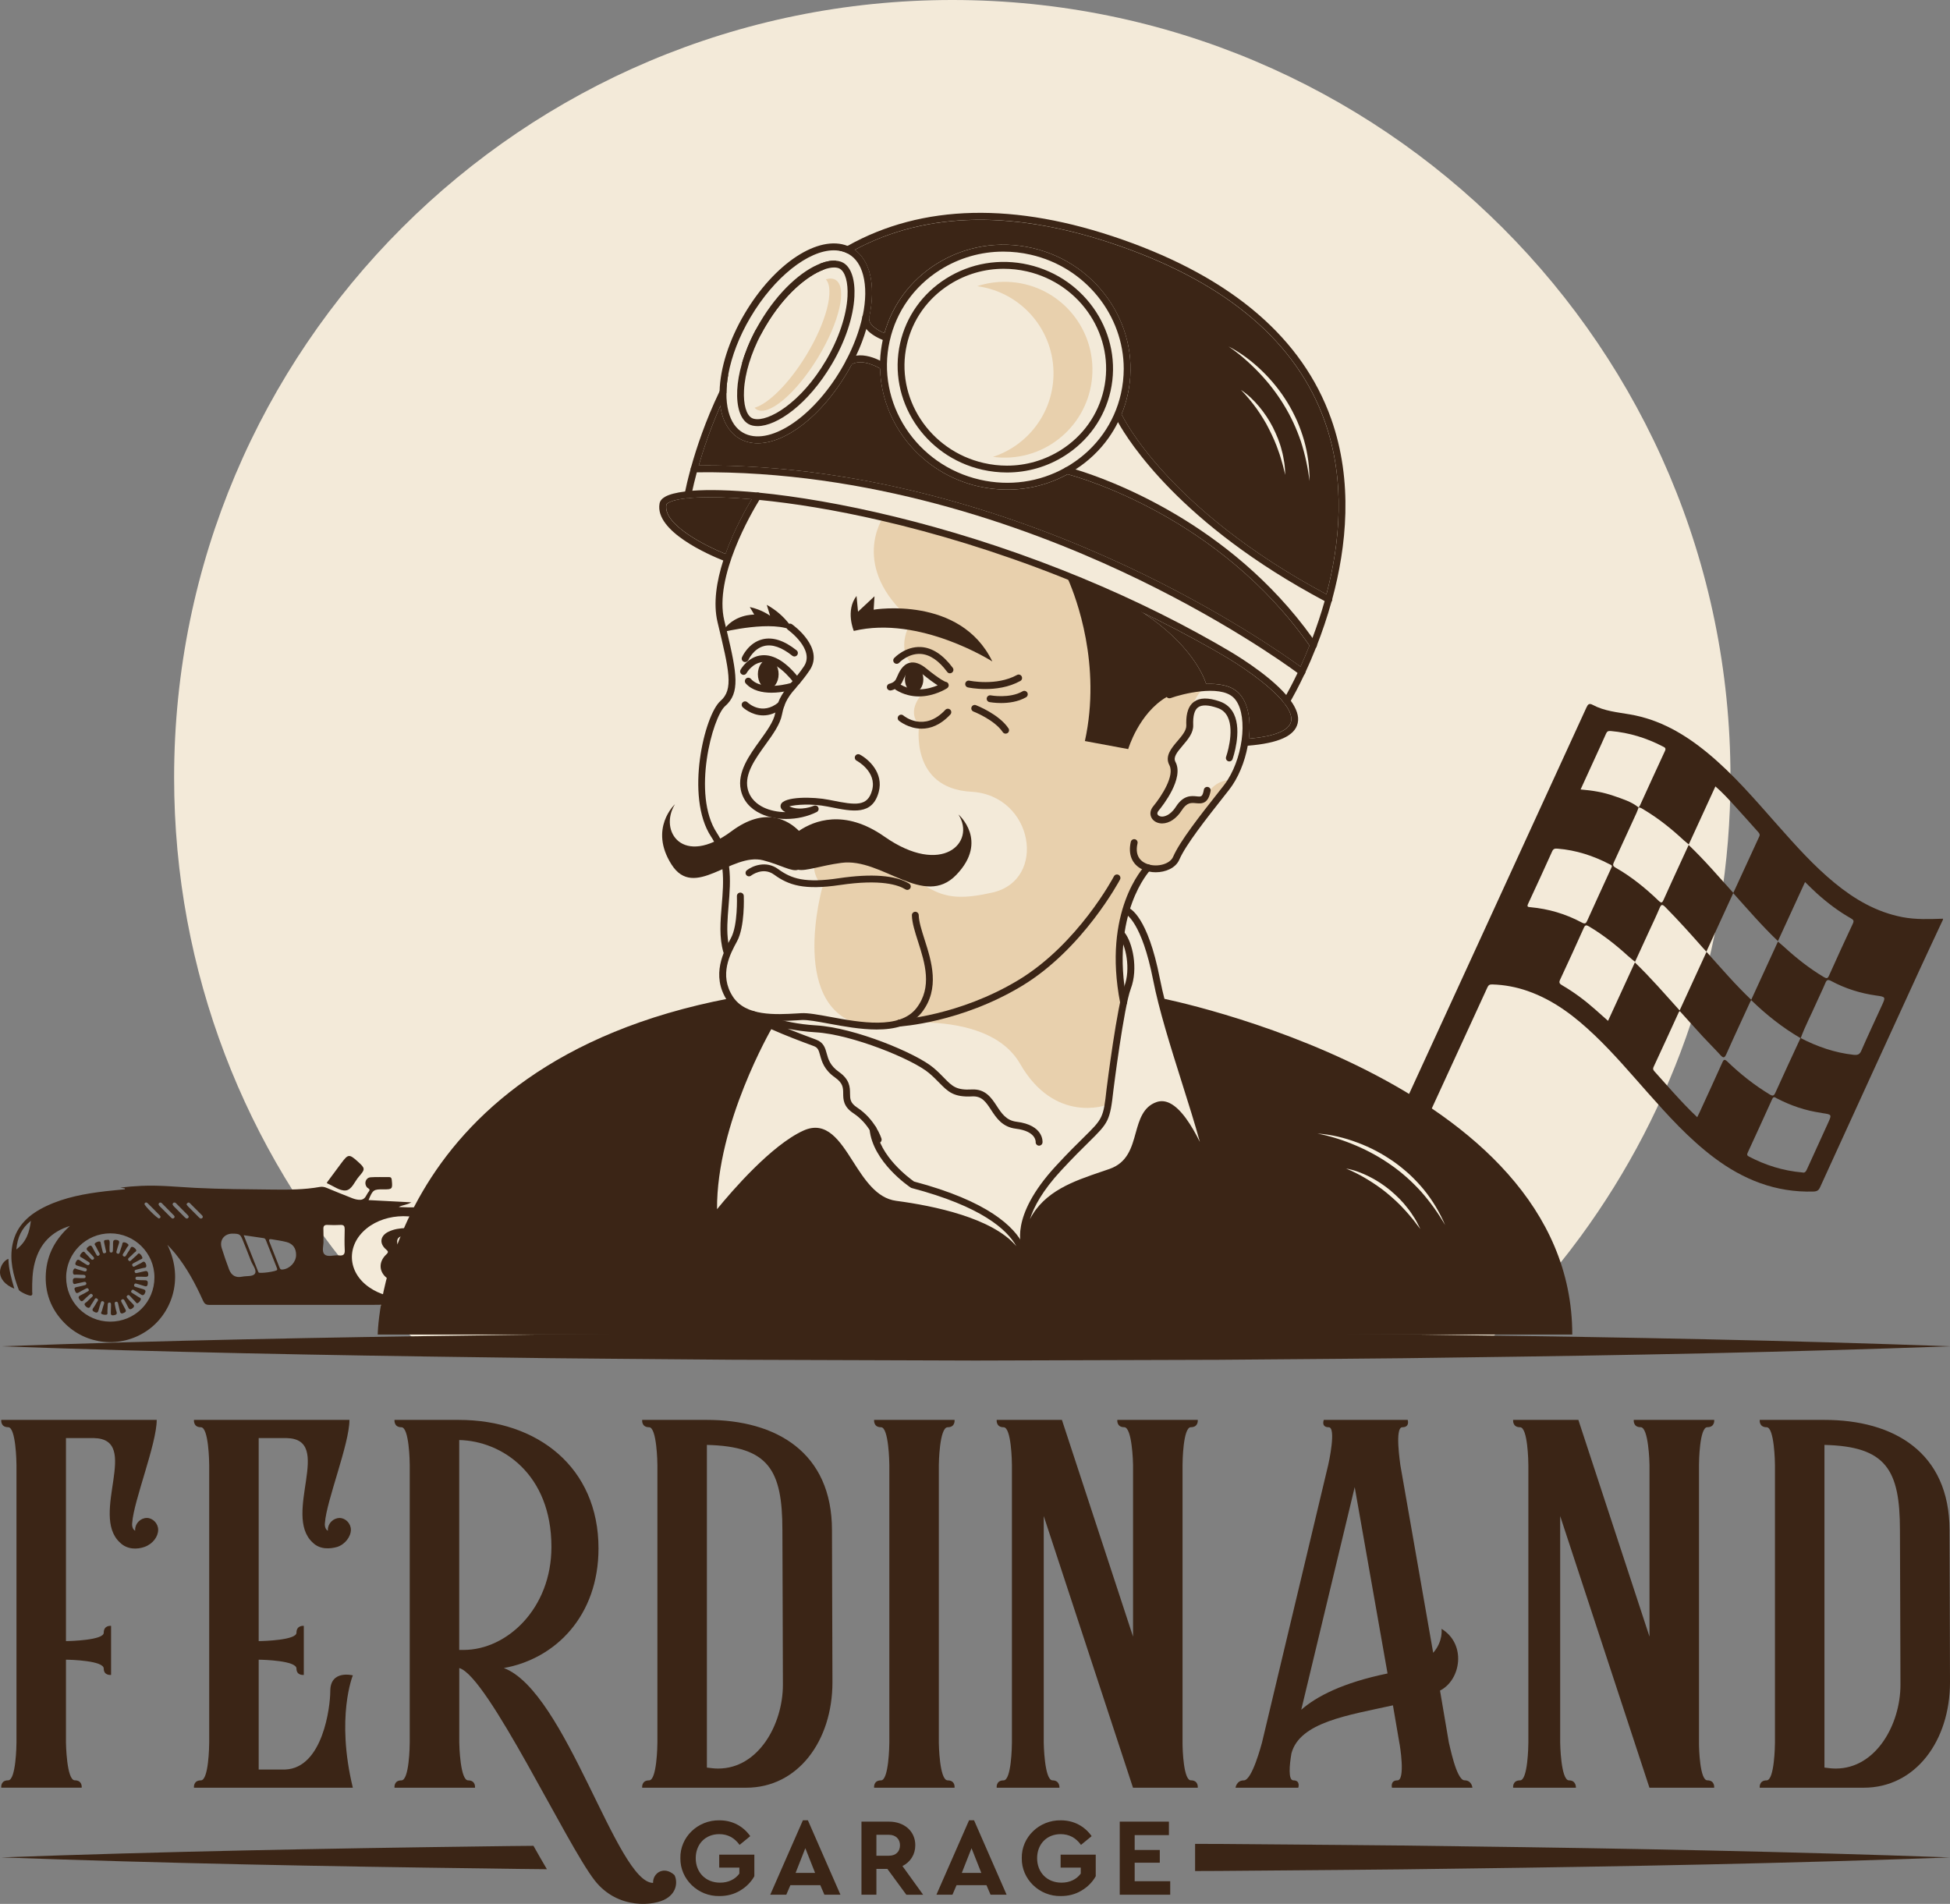 <svg xmlns="http://www.w3.org/2000/svg" xmlns:xlink="http://www.w3.org/1999/xlink" id="Layer_1" x="0px" y="0px" viewBox="0 0 419.19 409.27" style="enable-background:new 0 0 419.19 409.27;" xml:space="preserve"><rect x="0" y="0" width="419.19" height="409.27" fill="#808080" stroke="none"/><style type="text/css">	.st0{fill:#F3EAD9;}	.st1{fill:#3B2516;}	.st2{fill:#E8D0AD;}	.st3{fill:#F8F1E1;}</style><g>	<g>		<path class="st1" d="M154.66,391.31c2.76,0,5.09,1.24,6.62,3.4l-2.29,1.88c-1.12-1.55-2.57-2.31-4.38-2.31   c-3,0-5.05,2.17-5.05,5.17c0,3.05,2.12,5.26,5.24,5.26c1.81,0,3.26-0.74,4.14-1.95v-1.29h-4.33v-2.78h7.55v4.64   c-0.71,1.26-1.74,2.31-3.07,3.09c-1.31,0.79-2.79,1.17-4.43,1.17c-4.62,0.1-8.47-3.64-8.4-8.14   C146.16,394.92,150.01,391.23,154.66,391.31z"></path>		<path class="st1" d="M176.34,405.25h-6.43l-0.88,2.05h-3.45l7.02-16h1.07l7,16h-3.45L176.34,405.25z M173.12,397.3l-2.09,5.31   h4.19L173.12,397.3z"></path>		<path class="st1" d="M194.83,407.3l-4.07-5.55h-2.36v5.55h-3.21v-15.71h5.9c3.29,0,5.67,2.05,5.67,5.07c0,2-1.05,3.62-2.76,4.48   l4.45,6.17H194.83z M188.4,398.92h2.69c1.5,0,2.38-0.9,2.38-2.26c0-1.33-0.93-2.24-2.38-2.24h-2.69V398.92z"></path>		<path class="st1" d="M212.06,405.25h-6.43l-0.88,2.05h-3.45l7.02-16h1.07l7,16h-3.45L212.06,405.25z M208.85,397.3l-2.09,5.31   h4.19L208.85,397.3z"></path>		<path class="st1" d="M228.05,391.31c2.76,0,5.09,1.24,6.62,3.4l-2.29,1.88c-1.12-1.55-2.57-2.31-4.38-2.31   c-3,0-5.05,2.17-5.05,5.17c0,3.05,2.12,5.26,5.24,5.26c1.81,0,3.26-0.74,4.14-1.95v-1.29h-4.33v-2.78h7.55v4.64   c-0.71,1.26-1.74,2.31-3.07,3.09c-1.31,0.79-2.79,1.17-4.43,1.17c-4.62,0.1-8.47-3.64-8.4-8.14   C219.56,394.92,223.41,391.23,228.05,391.31z"></path>		<path class="st1" d="M240.71,391.59h10.57v2.9h-7.36v3.19h5.4v2.74h-5.4v3.98h7.64v2.9h-10.85V391.59z"></path>	</g>	<g>		<g>			<g>				<path class="st0" d="M318.38,289.77c7.85-7.27,15.02-15.26,21.36-23.91c20.28-27.66,32.26-61.78,32.26-98.7     C372,74.84,297.1,0,204.72,0C112.32,0,37.43,74.84,37.43,167.16c0,41.9,15.43,80.18,40.9,109.52     c3.99,4.59,8.24,8.95,12.71,13.09H318.38z"></path>				<g>					<path class="st1" d="M139.59,258.76c-4.53-2.12-9.2-3.68-14-4.66c-3.48,0.29-7.15,0.07-10.12-1.19      c-0.51-0.02-1.02-0.05-1.53-0.05c-1.43-0.01-2.87,0.15-4.3,0.24c-0.72,0.04-1.3,0.31-1.85,0.83c-1.56,1.5-3.47,2.48-5.47,3.25      c-5.35,2.04-10.91,2.61-16.6,2.29c0.77-0.45,1.71-0.41,2.7-1.01c-3.2-0.17-6.17-0.32-9.19-0.48c0.91-2.22,1.06-2.33,3.25-2.31      c1.86,0.02,1.93-0.08,1.74-1.97c-0.04-0.4-0.11-0.67-0.59-0.66c-1.32,0.02-2.65-0.06-3.96,0.04c-1.05,0.08-1.46,1.29-0.82,2.12      c0.21,0.28,0.91,0.39,0.42,0.96c-0.55,0.64-0.68,1.73-1.83,1.76c-0.59,0.02-1.16-0.13-1.7-0.34c-1.84-0.73-3.68-1.45-5.5-2.22      c-0.49-0.2-0.94-0.3-1.46-0.21c-3.34,0.6-6.73,0.61-10.1,0.57c-5.59-0.06-11.19-0.09-16.77-0.37      c-3.84-0.2-7.66-0.61-11.51-0.43c-1.51,0.07-3.01,0.18-4.53,0.4c0.32,0.05,0.65,0.1,0.97,0.14c0,0.07,0.01,0.13,0.01,0.2      c-1.4,0.14-2.8,0.26-4.2,0.42c-4.37,0.52-8.68,1.29-12.69,3.19c-3.55,1.68-6.38,4.07-7.24,8.11c-0.73,3.42,0.1,6.7,1.32,9.89      c0.16,0.41,2.28,1.38,2.64,1.24c0.41-0.16,0.24-0.53,0.24-0.81c-0.02-2.14,0.01-4.27,0.58-6.36c1.07-3.98,3.57-6.58,7.54-7.8      c-3.05,2.72-4.92,6.04-5.18,10.13c-0.27,4.13,1.06,7.73,3.96,10.69c4.7,4.81,12.12,5.52,17.71,1.75      c5.18-3.49,8.18-10.92,4.45-18.53c0.54,0.59,1.1,1.17,1.61,1.78c2.53,3.09,4.4,6.57,6.03,10.19c0.28,0.62,0.57,0.96,1.35,0.96      c16.22-0.02,32.45-0.02,48.67-0.02c0.37-1.07,1.22-1.95,2.69-2.28c2.46-0.55,4.89-1.2,7.32-1.88      c-1.45-6.2,1.6-12.66,7.72-15.95c6.39-3.45,14.66-2.6,20.06,2.1c0.57,0.49,1.08,1.01,1.56,1.55c2.31-0.49,4.64-0.89,6.93-1.49      c1.45-0.38,2.86-0.96,4.31-1.31C142.74,260.33,141.19,259.51,139.59,258.76z M3.51,268.59c0.25-2.61,1.1-4.53,3.13-6.16      C6.32,264.94,5.67,266.96,3.51,268.59z M23.65,284.11c-5.23-0.03-9.44-4.28-9.43-9.52c0.01-5.22,4.28-9.46,9.5-9.46      c5.24,0.01,9.48,4.24,9.48,9.47C33.2,279.92,28.96,284.14,23.65,284.11z M34.2,261.93c-0.3,0.09-3.2-2.75-3.15-3.15      c0.15-0.32,0.41-0.4,0.7-0.12c0.89,0.87,1.76,1.75,2.62,2.64C34.59,261.53,34.56,261.82,34.2,261.93z M37.37,261.86      c-0.27,0.22-0.5-0.02-0.69-0.21c-0.77-0.77-1.54-1.53-2.3-2.3c-0.13-0.13-0.23-0.29-0.28-0.35c-0.03-0.31,0.09-0.42,0.24-0.47      c0.27-0.1,0.43,0.1,0.59,0.26c0.77,0.77,1.53,1.54,2.29,2.32C37.43,261.31,37.73,261.57,37.37,261.86z M40.4,261.86      c-0.26,0.22-0.5-0.01-0.7-0.2c-0.77-0.77-1.53-1.53-2.3-2.31c-0.13-0.13-0.23-0.29-0.29-0.38c-0.01-0.28,0.1-0.39,0.25-0.45      c0.27-0.1,0.43,0.1,0.59,0.25c0.77,0.76,1.54,1.53,2.29,2.31C40.45,261.31,40.76,261.57,40.4,261.86z M43.46,261.85      c-0.27,0.24-0.5,0.03-0.7-0.16c-0.8-0.79-1.59-1.59-2.38-2.39c-0.1-0.11-0.18-0.24-0.3-0.41c0.1-0.13,0.17-0.27,0.29-0.34      c0.2-0.13,0.38,0.02,0.51,0.15c0.83,0.82,1.65,1.64,2.47,2.47C43.53,261.35,43.75,261.59,43.46,261.85z M54.82,273.76      c-0.41,0.72-1.84,0.48-2.81,0.69c-1.32,0.28-2.27-0.27-2.76-1.55c-0.57-1.52-1.11-3.06-1.59-4.61      c-0.53-1.72,0.56-3.12,2.36-3.1c1.49,0.02,1.66,0.13,2.21,1.51c0.57,1.44,1.17,2.87,1.71,4.32      C54.29,271.95,55.24,273.03,54.82,273.76z M55.6,273.54c-0.05-0.06-0.08-0.13-0.11-0.2c-1.01-2.54-2.02-5.08-3.1-7.81      c1.57,0.23,2.94,0.43,4.3,0.63c0.32,0.05,0.42,0.31,0.52,0.56c0.75,1.9,1.51,3.81,2.26,5.72c0.07,0.17,0.16,0.39,0.1,0.54      C59.45,273.33,55.85,273.82,55.6,273.54z M60.86,272.89c-0.34,0.05-0.59,0.04-0.74-0.34c-0.72-1.87-1.46-3.74-2.2-5.6      c-0.21-0.52,0.01-0.63,0.47-0.55c1.06,0.19,2.14,0.32,3.18,0.59c1.4,0.36,2.1,1.36,2.08,2.81      C63.64,271.28,62.36,272.69,60.86,272.89z M72.86,269.87c-1.06-0.13-2.42,0.46-3.12-0.25c-0.65-0.66-0.12-1.99-0.21-2.92      c0-0.88,0.03-1.65-0.01-2.42c-0.04-0.67,0.15-1.01,0.9-0.96c0.92,0.05,1.86,0.05,2.78,0c0.75-0.04,0.91,0.3,0.9,0.97      c-0.03,1.47-0.07,2.94,0.01,4.4C74.17,269.68,73.8,269.98,72.86,269.87z M94.29,276.59c-2.24,1.63-4.79,2.31-7.37,2.35      c-2.83-0.02-5.31-0.67-7.52-2.19c-4.77-3.27-5.03-9.08-0.58-12.68c4.29-3.47,11.39-3.51,15.72-0.09      C99.04,267.54,98.93,273.22,94.29,276.59z"></path>					<path class="st1" d="M110.17,274.42c0.12-5.16,4.27-9.28,9.43-9.29c3.2,0,6.01,1.56,7.74,3.96c0.36-0.1,0.72-0.21,1.08-0.31      c-0.21-1.36,0.18-2.78,1.36-3.65c-2.56-2.71-6.19-4.41-10.22-4.4c-7.69,0.03-13.85,6.29-13.79,14.01c0,0.34,0.03,0.67,0.06,1      C107.27,275.32,108.72,274.87,110.17,274.42z"></path>					<path class="st1" d="M70.27,254.31c0.03,0.03,0.05,0.06,0.08,0.08c1.32,0.56,2.68,1.63,3.95,1.52      c1.33-0.11,1.93-1.93,2.86-2.99c1.4-1.6,1.36-1.77-0.23-3.21c-1.85-1.66-2.08-1.65-3.52,0.27c-1.02,1.36-2.04,2.74-3.05,4.11      C70.3,254.15,70.29,254.24,70.27,254.31z"></path>					<path class="st1" d="M96.74,257.53c2.44-0.22,4.63-1.04,6.73-2.11c0.52-0.26,1.04-0.54,1.49-0.89      c0.33-0.26,1.17-0.32,0.76-1.03c-0.34-0.6-1.04-1-1.69-0.66c-0.63,0.33-1.17,0.47-1.83,0.22c-0.25-0.09-0.53-0.01-0.76,0.19      C99.89,254.68,98.31,256.11,96.74,257.53z"></path>					<path class="st1" d="M3.08,277.02c-0.63-2.14-1.23-4.22-1.27-6.41c-0.96,0.32-1.77,1.59-1.81,2.76      C-0.04,274.85,1.07,276.21,3.08,277.02z"></path>					<path class="st1" d="M110.23,247.74c-0.32,0.06-0.64,0.17-0.96,0.16c-0.49-0.01-0.34,0.4-0.34,0.72      c0.16,0.79-0.03,1.6-0.05,2.41c-0.01,0.34-0.54,0.91,0.13,1.02c0.55,0.08,1.3,0.16,1.62-0.57c0.28-0.64,0.45-1.3,0.53-1.98      C110.8,248.97,110.49,248.38,110.23,247.74z"></path>					<path class="st1" d="M108.02,251.71c0.49-1.13,0.48-2.31,0.31-3.74C107.48,249.3,107.57,250.49,108.02,251.71z"></path>					<path class="st1" d="M91.06,265.03c1.47,1.04,1.73,2.75,0.6,4.15c-0.42,0.52-0.53,0.79,0.04,1.3c1.33,1.19,1.25,2.86-0.1,4.01      c-1.9,1.61-5.94,1.88-8.04,0.53c-2.1-1.34-2.34-3.66-0.51-5.37c0.51-0.47,0.4-0.67-0.06-1.06c-1.49-1.28-1.28-2.91,0.48-3.79      c1.2-0.6,2.51-0.77,3.84-0.81C88.66,263.98,89.94,264.24,91.06,265.03z M89.62,272.21c0.14-0.86-0.22-1.22-1.04-0.94      c-0.62,0.21-1.2,0.53-1.78,0.84c-0.48,0.25-0.82,0.64-0.68,1.21c0.16,0.66,0.71,0.75,1.28,0.75      C88.45,274.06,89.45,273.22,89.62,272.21z M85.37,266.98c0.02,0.45,0.17,0.95,0.8,0.94c0.63-0.01,1.77-0.99,1.72-1.52      c-0.05-0.67-0.58-0.73-1.11-0.77C86.02,265.76,85.33,266.04,85.37,266.98z"></path>					<path class="st1" d="M23.56,267.85c0-0.35,0.06-0.71-0.01-1.05c-0.09-0.46-0.5-0.23-0.77-0.25c-0.36-0.02-0.47,0.19-0.4,0.52      c0.11,0.53,0.22,1.06,0.34,1.59c0.06,0.29,0.27,0.63-0.22,0.74c-0.42,0.09-0.4-0.29-0.47-0.52c-0.13-0.44-0.21-0.9-0.32-1.36      c-0.06-0.25-0.03-0.64-0.35-0.65c-0.28-0.01-0.62,0.14-0.85,0.32c-0.37,0.28,0.02,0.56,0.13,0.8c0.2,0.46,0.46,0.9,0.7,1.34      c0.13,0.24,0.15,0.43-0.12,0.58c-0.3,0.16-0.41-0.06-0.53-0.27c-0.26-0.47-0.54-0.94-0.78-1.43c-0.21-0.43-0.41-0.6-0.87-0.26      c-0.42,0.31-0.6,0.56-0.13,0.98c0.4,0.36,0.74,0.79,1.12,1.19c0.17,0.18,0.31,0.37,0.07,0.59c-0.23,0.21-0.42,0.08-0.59-0.1      c-0.34-0.37-0.67-0.75-1.04-1.1c-0.2-0.18-0.35-0.63-0.72-0.35c-0.24,0.17-0.47,0.45-0.55,0.73c-0.09,0.32,0.31,0.39,0.51,0.53      c0.41,0.29,0.86,0.53,1.28,0.81c0.19,0.12,0.42,0.26,0.23,0.55c-0.17,0.26-0.38,0.21-0.6,0.08c-0.46-0.28-0.94-0.55-1.38-0.87      c-0.5-0.37-0.71-0.17-0.94,0.32c-0.26,0.55,0.02,0.68,0.44,0.8c0.52,0.15,1.04,0.32,1.56,0.47c0.25,0.07,0.44,0.19,0.34,0.49      c-0.1,0.29-0.34,0.28-0.57,0.21c-0.48-0.14-0.96-0.31-1.45-0.43c-0.24-0.06-0.51-0.33-0.74-0.03c-0.2,0.26-0.24,0.59-0.17,0.89      c0.1,0.44,0.5,0.26,0.77,0.28c0.5,0.04,1.01,0.03,1.51,0.06c0.26,0.02,0.44,0.14,0.41,0.44c-0.03,0.26-0.26,0.27-0.44,0.27      c-0.5,0-1.01,0.01-1.51-0.04c-0.58-0.05-0.84,0.11-0.79,0.77c0.06,0.76,0.48,0.5,0.88,0.41c0.49-0.11,0.99-0.2,1.48-0.32      c0.26-0.06,0.48-0.02,0.53,0.27c0.06,0.3-0.17,0.4-0.41,0.45c-0.57,0.13-1.13,0.28-1.7,0.39c-0.5,0.1-0.48,0.35-0.33,0.74      c0.16,0.41,0.29,0.72,0.81,0.41c0.5-0.3,1.02-0.56,1.54-0.83c0.22-0.12,0.43-0.17,0.58,0.12c0.17,0.31-0.06,0.42-0.26,0.53      c-0.47,0.27-0.94,0.55-1.44,0.77c-0.56,0.25-0.53,0.52-0.21,0.96c0.32,0.44,0.56,0.41,0.9,0.04c0.34-0.37,0.73-0.69,1.11-1.03      c0.2-0.18,0.4-0.43,0.68-0.15c0.3,0.29,0.03,0.48-0.16,0.66c-0.31,0.3-0.65,0.56-0.93,0.88c-0.2,0.23-0.73,0.34-0.49,0.78      c0.14,0.25,0.44,0.51,0.71,0.56c0.42,0.07,0.48-0.41,0.67-0.67c0.21-0.28,0.37-0.59,0.57-0.88c0.16-0.23,0.26-0.68,0.66-0.44      c0.49,0.29,0.05,0.61-0.09,0.88c-0.19,0.38-0.41,0.75-0.67,1.09c-0.37,0.48-0.21,0.73,0.28,0.95c0.49,0.22,0.7,0.05,0.82-0.43      c0.13-0.53,0.31-1.04,0.47-1.56c0.07-0.24,0.17-0.45,0.48-0.34c0.3,0.1,0.28,0.34,0.21,0.57c-0.14,0.48-0.32,0.96-0.43,1.45      c-0.05,0.24-0.37,0.55-0.04,0.72c0.28,0.15,0.69,0.2,1.01,0.14c0.33-0.07,0.18-0.46,0.2-0.7c0.04-0.5,0.04-1.01,0.07-1.51      c0.01-0.2,0.09-0.39,0.33-0.4c0.31-0.02,0.39,0.18,0.38,0.45c-0.01,0.54-0.02,1.09-0.05,1.63c-0.03,0.46,0.04,0.75,0.63,0.65      c0.5-0.09,0.79-0.2,0.58-0.81c-0.18-0.51-0.25-1.06-0.36-1.59c-0.05-0.25-0.01-0.48,0.31-0.51c0.23-0.02,0.35,0.14,0.4,0.34      c0.13,0.57,0.26,1.13,0.39,1.7c0.09,0.42,0.3,0.6,0.74,0.41c0.39-0.17,0.73-0.31,0.43-0.83c-0.27-0.47-0.52-0.95-0.77-1.44      c-0.13-0.25-0.27-0.52,0.1-0.68c0.29-0.13,0.42,0.1,0.53,0.3c0.24,0.44,0.5,0.88,0.71,1.33c0.22,0.46,0.42,0.68,0.94,0.3      c0.49-0.36,0.46-0.61,0.06-0.99c-0.37-0.34-0.69-0.73-1.04-1.1c-0.2-0.21-0.39-0.42-0.08-0.68c0.25-0.2,0.42-0.03,0.59,0.15      c0.34,0.37,0.68,0.75,1.04,1.1c0.18,0.17,0.31,0.56,0.62,0.38c0.25-0.14,0.48-0.42,0.6-0.69c0.18-0.42-0.28-0.47-0.51-0.64      c-0.35-0.25-0.73-0.45-1.08-0.69c-0.23-0.16-0.66-0.28-0.37-0.68c0.27-0.38,0.55-0.04,0.8,0.1c0.37,0.21,0.74,0.43,1.09,0.68      c0.43,0.31,0.72,0.35,0.99-0.21c0.28-0.58-0.01-0.75-0.48-0.88c-0.49-0.14-0.97-0.27-1.45-0.43c-0.21-0.07-0.48-0.13-0.39-0.46      c0.1-0.39,0.36-0.32,0.64-0.23c0.48,0.15,0.97,0.27,1.45,0.44c0.43,0.15,0.73,0.2,0.82-0.4c0.07-0.53-0.02-0.82-0.63-0.81      c-0.54,0.01-1.09-0.03-1.63-0.06c-0.22-0.01-0.37-0.13-0.37-0.36c0-0.24,0.16-0.34,0.38-0.34c0.54,0,1.09-0.01,1.63,0.02      c0.49,0.02,0.82-0.02,0.73-0.68c-0.09-0.64-0.44-0.61-0.9-0.49c-0.49,0.12-0.98,0.22-1.47,0.34c-0.26,0.06-0.46,0.06-0.54-0.25      c-0.08-0.33,0.17-0.4,0.39-0.46c0.45-0.13,0.9-0.23,1.35-0.34c0.29-0.07,0.72-0.01,0.76-0.38c0.03-0.27-0.1-0.64-0.29-0.85      c-0.33-0.36-0.62,0.08-0.91,0.2c-0.39,0.16-0.76,0.39-1.13,0.59c-0.25,0.13-0.5,0.29-0.67-0.09c-0.13-0.3,0.08-0.43,0.28-0.54      c0.44-0.24,0.9-0.45,1.33-0.71c0.21-0.13,0.63-0.17,0.54-0.49c-0.09-0.31-0.32-0.65-0.59-0.83c-0.27-0.18-0.45,0.2-0.64,0.36      c-0.39,0.32-0.74,0.69-1.12,1.02c-0.16,0.14-0.33,0.37-0.58,0.11c-0.29-0.29-0.09-0.47,0.12-0.67c0.34-0.32,0.7-0.62,1.01-0.97      c0.19-0.21,0.64-0.33,0.45-0.69c-0.13-0.25-0.42-0.49-0.7-0.59c-0.47-0.16-0.5,0.36-0.68,0.61c-0.28,0.37-0.5,0.78-0.75,1.18      c-0.13,0.21-0.28,0.38-0.56,0.21c-0.27-0.16-0.21-0.37-0.07-0.59c0.27-0.43,0.56-0.84,0.79-1.29c0.12-0.23,0.57-0.45,0.2-0.77      c-0.22-0.19-0.55-0.36-0.83-0.36c-0.42-0.01-0.33,0.45-0.44,0.71c-0.19,0.46-0.31,0.96-0.47,1.44      c-0.06,0.19-0.16,0.37-0.41,0.31c-0.27-0.07-0.37-0.26-0.28-0.53c0.16-0.52,0.29-1.05,0.48-1.56c0.19-0.51,0.11-0.79-0.5-0.88      c-0.61-0.08-0.74,0.2-0.73,0.72c0.01,0.47-0.01,0.93-0.03,1.4c-0.01,0.26,0.01,0.6-0.38,0.59c-0.39-0.01-0.33-0.35-0.34-0.62      c-0.01-0.27,0-0.54,0-0.82C23.55,267.85,23.55,267.85,23.56,267.85z"></path>					<path class="st1" d="M112.67,272.13c0.49,0.12,0.96,0.29,1.45,0.44c0.23,0.07,0.48,0.13,0.4,0.45c0,0.01-0.01,0.02-0.01,0.03      c3.15-1.01,6.3-2.02,9.47-2.98c0.28-0.27,0.56-0.53,0.85-0.78c0.43-0.36,0.44-0.58-0.02-0.98c-0.51-0.44-0.71-0.2-0.95,0.23      c-0.27,0.47-0.57,0.93-0.86,1.38c-0.14,0.23-0.33,0.32-0.58,0.14c-0.21-0.16-0.15-0.35-0.05-0.51c0.3-0.5,0.58-1.01,0.92-1.48      c0.33-0.46,0.15-0.65-0.28-0.87c-0.47-0.24-0.71-0.15-0.84,0.35c-0.14,0.52-0.31,1.04-0.48,1.56      c-0.07,0.22-0.13,0.49-0.45,0.41c-0.36-0.09-0.34-0.38-0.25-0.66c0.11-0.37,0.29-0.73,0.34-1.11c0.04-0.34,0.49-0.71,0.05-1.04      c-0.25-0.19-0.62-0.24-0.89-0.11c-0.44,0.21-0.19,0.68-0.24,1.04c-0.05,0.38-0.03,0.78-0.05,1.16      c-0.02,0.24-0.09,0.48-0.39,0.46c-0.32-0.02-0.32-0.29-0.32-0.52c0-0.5-0.01-1.01,0.04-1.51c0.05-0.56-0.15-0.75-0.73-0.71      c-0.7,0.05-0.58,0.4-0.46,0.86c0.14,0.48,0.22,0.98,0.32,1.48c0.05,0.24,0.08,0.48-0.25,0.54c-0.3,0.06-0.41-0.13-0.47-0.38      c-0.1-0.45-0.18-0.91-0.31-1.36c-0.08-0.28-0.04-0.72-0.38-0.77c-0.27-0.04-0.63,0.11-0.84,0.3c-0.38,0.33,0.06,0.63,0.17,0.92      c0.16,0.39,0.41,0.75,0.59,1.13c0.11,0.24,0.27,0.51-0.11,0.68c-0.32,0.14-0.41-0.11-0.52-0.3c-0.25-0.44-0.5-0.88-0.71-1.33      c-0.21-0.46-0.41-0.69-0.94-0.32c-0.5,0.35-0.47,0.6-0.06,0.98c0.37,0.34,0.69,0.73,1.03,1.11c0.19,0.21,0.39,0.42,0.08,0.68      c-0.26,0.21-0.43,0.01-0.59-0.15c-0.35-0.36-0.7-0.73-1.03-1.11c-0.32-0.38-0.58-0.57-0.99-0.07c-0.37,0.46-0.3,0.72,0.18,0.98      c0.38,0.2,0.74,0.43,1.09,0.68c0.26,0.18,0.77,0.28,0.46,0.75c-0.25,0.38-0.55,0.03-0.8-0.11c-0.37-0.21-0.74-0.43-1.08-0.68      c-0.41-0.29-0.71-0.4-0.98,0.19C111.96,271.79,112.15,272,112.67,272.13z"></path>				</g>				<g>					<path class="st1" d="M34,328.85c0,1.48-1.16,3.06-2.95,3.69c-1.48,0.53-3.69,0.63-5.27-0.95c-6.54-6.01,4.64-22.24-5.59-22.45      h-6.01v43.64c1.05,0,8.12-0.21,8.12-1.79c0-1.69,1.58-1.48,1.58-1.48v10.54c0,0-1.58,0.21-1.58-1.37c0-1.69-7.06-1.9-8.12-1.9      v17.81c0,0,0.11,8.12,1.9,8.12c1.69,0,1.48,1.58,1.48,1.58H0.27c0,0-0.21-1.58,1.48-1.58c1.69,0,1.79-7.59,1.79-8.12v-59.67      c0-0.53-0.11-8.12-1.79-8.12c-1.69,0-1.48-1.58-1.48-1.58h33.42c0,5.17-4.95,17.39-5.27,22.14c-0.11,0.84,0.21,1.48,0.63,1.69      v-0.21c0-1.37,1.16-2.53,2.53-2.53C32.84,326.32,34,327.48,34,328.85z"></path>					<path class="st1" d="M75.85,384.3H41.7c0,0-0.21-1.58,1.48-1.58c1.69,0,1.79-7.48,1.79-8.12v-59.67c0-0.63-0.11-8.12-1.79-8.12      c-1.69,0-1.48-1.58-1.48-1.58h33.42c0,5.17-4.95,17.39-5.27,22.14c-0.11,0.84,0.21,1.48,0.63,1.69v-0.21      c0-1.37,1.16-2.53,2.53-2.53c1.26,0,2.42,1.16,2.42,2.53c0,1.48-1.27,3.16-2.95,3.69c-1.48,0.42-3.69,0.63-5.27-0.95      c-6.54-6.01,4.64-22.24-5.59-22.45h-6.01v43.64c1.05,0,8.12-0.21,8.12-1.79c0-1.69,1.58-1.48,1.58-1.48v10.54      c0,0-1.58,0.21-1.58-1.37c0-1.69-7.06-1.9-8.12-1.9v23.61h5.69c8.12-0.32,9.7-13.49,9.7-16.87c0-4.64,4.85-3.37,4.85-3.37      S72.16,369.12,75.85,384.3z"></path>					<path class="st1" d="M143.24,408.14c-2.53,1.58-10.44,2.43-15.39-3.9c-6.11-7.8-23.01-43.97-29.12-45.66v16.02      c0,0.63,0.21,8.12,1.9,8.12s1.48,1.58,1.48,1.58H84.81c0,0-0.21-1.58,1.48-1.58s1.79-7.48,1.79-8.12v-59.67      c0-0.63-0.11-8.12-1.79-8.12s-1.48-1.58-1.48-1.58h13.81c16.97,0,30.04,10.23,30.04,27.62c0,14.44-9.17,23.72-20.35,25.72      c13.39,5.06,24.28,46.19,32.08,46.19v-0.11c0-2.04,2.34-3.62,4.59-1.58C145.61,404.24,145.66,406.69,143.24,408.14z       M118.54,332.54c0-15.71-10.65-22.77-19.82-22.98v45.12h0.95C108.95,354.68,118.54,345.82,118.54,332.54z"></path>					<path class="st1" d="M178.95,361.64c0,12.54-7.38,22.66-18.55,22.66h-22.35c0,0-0.21-1.58,1.48-1.58      c1.69,0,1.79-7.59,1.79-8.12v-59.67c0-0.42-0.11-8.12-1.79-8.12c-1.69,0-1.48-1.58-1.48-1.58h13.92      c14.86,0,26.88,6.96,26.88,23.72C178.84,334.54,178.95,352.99,178.95,361.64z M168.3,362.16c0-8.64-0.11-28.46-0.11-33.21      c0-12.97-2.95-18.03-16.23-18.34v69.36c0.84,0.11,1.58,0.21,2.42,0.21C163.03,380.19,168.3,370.7,168.3,362.16z"></path>					<path class="st1" d="M205.2,384.3h-17.29c0,0-0.21-1.58,1.48-1.58s1.79-7.69,1.79-8.12v-59.67c0-0.42-0.11-8.12-1.79-8.12      s-1.48-1.58-1.48-1.58h17.29c0,0,0.21,1.58-1.48,1.58c-1.79,0-1.9,7.91-1.9,8.12v59.67c0,0.21,0.11,8.12,1.9,8.12      C205.41,382.72,205.2,384.3,205.2,384.3z"></path>					<path class="st1" d="M257.48,384.3h-13.92l-19.19-58.4v48.7c0,0,0.11,8.12,1.9,8.12c1.58,0,1.48,1.58,1.48,1.58h-13.49      c0,0-0.21-1.58,1.48-1.58c1.69,0,1.79-7.48,1.79-8.12v-59.67c0-0.63-0.11-8.12-1.79-8.12c-1.69,0-1.48-1.58-1.48-1.58h14.02      l15.29,46.59v-36.9c0-0.63-0.21-8.12-1.9-8.12c-1.69,0-1.48-1.58-1.48-1.58h17.29c0,0,0.21,1.58-1.48,1.58      c-1.69,0-1.79,7.48-1.79,8.12v59.88c0,1.27,0.21,7.91,1.79,7.91C257.69,382.72,257.48,384.3,257.48,384.3z"></path>					<path class="st1" d="M316.52,384.3h-17.29c0,0-0.42-1.58,1.16-1.58c1.79,0,0.53-7.69,0.42-8.12l-1.37-8.01      c-9.49,2.11-20.03,3.58-21.82,10.33c-0.42,2.43-0.74,5.8,0.42,5.8c1.58,0,1.05,1.58,1.05,1.58H265.6c0,0,0.21-1.58,1.79-1.58      c1.79,0,3.8-7.8,3.9-8.12l14.23-59.67c0.11-0.42,1.79-8.12,0.11-8.12c-1.69,0-1.05-1.58-1.05-1.58h18.03      c0,0,0.53,1.58-1.16,1.58c-1.69,0-0.42,7.91-0.42,8.12l7.06,40.37c2.21-2.53,1.79-5.16,1.79-5.16      c5.38,3.27,4.22,10.96-0.32,13.28l1.9,11.17c0.11,0.21,1.58,8.12,3.37,8.12C316.41,382.72,316.52,384.3,316.52,384.3z       M298.28,359.74l-7.06-40.06l-11.49,47.86C282.99,364.69,288.58,361.74,298.28,359.74z"></path>					<path class="st1" d="M368.49,384.3h-13.91l-19.19-58.4v48.7c0,0,0.11,8.12,1.9,8.12c1.58,0,1.48,1.58,1.48,1.58h-13.49      c0,0-0.21-1.58,1.48-1.58c1.69,0,1.79-7.48,1.79-8.12v-59.67c0-0.63-0.11-8.12-1.79-8.12c-1.69,0-1.48-1.58-1.48-1.58h14.02      l15.29,46.59v-36.9c0-0.63-0.21-8.12-1.9-8.12c-1.69,0-1.48-1.58-1.48-1.58h17.29c0,0,0.21,1.58-1.48,1.58      c-1.69,0-1.79,7.48-1.79,8.12v59.88c0,1.27,0.21,7.91,1.79,7.91C368.7,382.72,368.49,384.3,368.49,384.3z"></path>					<path class="st1" d="M419.19,361.64c0,12.54-7.38,22.66-18.55,22.66h-22.35c0,0-0.21-1.58,1.48-1.58      c1.69,0,1.79-7.59,1.79-8.12v-59.67c0-0.42-0.11-8.12-1.79-8.12c-1.69,0-1.48-1.58-1.48-1.58h13.92      c14.86,0,26.88,6.96,26.88,23.72C419.09,334.54,419.19,352.99,419.19,361.64z M408.54,362.16c0-8.64-0.11-28.46-0.11-33.21      c0-12.97-2.95-18.03-16.23-18.34v69.36c0.84,0.11,1.58,0.21,2.42,0.21C403.27,380.19,408.54,370.7,408.54,362.16z"></path>				</g>				<path class="st1" d="M0.26,289.41c34.91-1.27,69.82-1.93,104.73-2.38c17.46-0.28,34.91-0.35,52.37-0.51l52.37-0.17l52.37,0.16     c17.46,0.17,34.91,0.22,52.37,0.51c34.91,0.45,69.82,1.11,104.73,2.39c-34.91,1.27-69.82,1.94-104.73,2.39     c-17.46,0.29-34.91,0.34-52.37,0.51l-52.37,0.16l-52.37-0.17c-17.46-0.17-34.91-0.23-52.37-0.51     C70.08,291.34,35.17,290.68,0.26,289.41z"></path>				<path class="st1" d="M114.68,396.79c1.02,1.81,1.98,3.5,2.89,5.03c-4.19-0.04-8.39-0.09-12.58-0.16     c-34.92-0.44-69.83-1.11-104.74-2.38c34.91-1.27,69.82-1.93,104.74-2.38C108.23,396.86,111.45,396.81,114.68,396.79z"></path>				<path class="st1" d="M314.46,396.9c-17.46-0.28-34.91-0.34-52.37-0.51l-5.18-0.02v5.84l5.18-0.02     c17.46-0.17,34.91-0.23,52.37-0.51c34.91-0.45,69.82-1.11,104.73-2.39C384.28,398.01,349.37,397.35,314.46,396.9z"></path>				<g>					<g>						<path class="st1" d="M417.69,197.49c-2.92,0.09-5.84,0.22-8.74-0.34c-5.61-1.09-10.26-3.83-14.5-7.3       c-4.57-3.74-8.43-8.09-12.3-12.45c-4.8-5.41-9.46-10.93-15.13-15.59c-4.85-3.99-10.21-7.14-16.65-8.24       c-2.73-0.47-5.49-0.71-7.95-2.03c-0.8-0.43-1.06-0.15-1.38,0.54c-6.44,14.1-35.2,76.72-55.47,120.84h6.28       c12.92-28.08,26.75-58.13,27.9-60.67c0.22-0.49,0.48-0.65,1.06-0.63c2.62,0.08,5.15,0.56,7.59,1.41       c5.72,2,10.27,5.57,14.48,9.59c4.03,3.85,7.61,8.07,11.28,12.21c4.43,4.99,8.89,9.95,14.32,14.03       c6.24,4.69,13.19,7.52,21.35,7.28c0.78-0.02,1.13-0.26,1.43-0.92c7.12-15.59,14.25-31.18,21.4-46.76       c1.65-3.59,3.34-7.17,5.01-10.75L417.69,197.49z M363.03,181.53c1.9-4.14,3.79-8.25,5.73-12.48c1.56,1.34,2.84,2.77,4.14,4.18       c1.67,1.82,3.3,3.67,4.95,5.51c0.28,0.31,0.57,0.58,0.34,1.08c-1.85,3.99-3.68,7.99-5.58,12.12c-3.17-3.5-6.15-7.01-9.6-10.3       c-0.63,1.36-1.22,2.64-1.8,3.91c-1.2,2.62-2.41,5.23-3.58,7.86c-0.28,0.62-0.45,0.82-1.07,0.23       c-2.81-2.71-5.85-5.18-9.31-7.15c-0.61-0.35-0.53-0.66-0.3-1.16c1.63-3.53,3.25-7.06,4.86-10.6c0.17-0.37,0.29-0.76,0.44-1.15       c0.46,0,0.8,0.28,1.16,0.49c3.13,1.87,5.93,4.12,8.56,6.57C362.27,180.91,362.61,181.17,363.03,181.53z M343.09,162.47       c0.72-1.58,1.46-3.15,2.15-4.74c0.21-0.49,0.46-0.64,1.06-0.58c3.95,0.35,7.62,1.49,11.09,3.28c0.42,0.22,0.83,0.34,0.53,0.99       c-1.82,3.9-3.59,7.82-5.38,11.73c-0.07,0.15-0.2,0.28-0.3,0.42c-1.54-1.25-3.45-1.82-5.3-2.47c-2.26-0.79-4.63-1.19-7.16-1.39       C340.91,167.24,342,164.85,343.09,162.47z M328.5,194.28c1.74-3.74,3.47-7.49,5.16-11.25c0.25-0.57,0.57-0.65,1.16-0.6       c4,0.32,7.68,1.53,11.17,3.34c0.21,0.11,0.5,0.16,0.52,0.49c-0.09,0.2-0.18,0.42-0.28,0.64c-1.67,3.66-3.36,7.31-5.01,10.98       c-0.28,0.63-0.49,0.81-1.23,0.41c-3.4-1.82-7.07-2.91-10.97-3.27C328.4,194.98,328.21,194.9,328.5,194.28z M351.45,206.89       c-1.94,4.23-3.84,8.35-5.77,12.56c-0.98-0.87-1.87-1.66-2.76-2.45c-2.19-1.94-4.52-3.69-7.08-5.18       c-0.54-0.31-0.78-0.55-0.47-1.21c1.74-3.71,3.44-7.44,5.11-11.17c0.29-0.64,0.56-0.61,1.12-0.28       c3.04,1.82,5.78,3.97,8.35,6.32c0.47,0.43,0.97,0.81,1.53,1.28c1-2.18,2-4.34,2.99-6.51c0.77-1.67,1.57-3.33,2.28-5.02       c0.34-0.8,0.56-0.93,1.24-0.24c2.79,2.82,5.43,5.76,8.04,8.72c0.23,0.26,0.47,0.51,0.79,0.86c1.93-4.21,3.83-8.33,5.77-12.57       c3.16,3.5,6.14,7,9.61,10.3c1.94-4.23,3.83-8.35,5.83-12.69c0.92,0.89,1.71,1.7,2.55,2.45c2.25,2.02,4.67,3.86,7.34,5.37       c0.54,0.31,0.66,0.53,0.39,1.11c-1.74,3.71-3.45,7.43-5.12,11.17c-0.3,0.67-0.53,0.67-1.13,0.32       c-3.1-1.85-5.89-4.06-8.51-6.46c-0.41-0.38-0.85-0.73-1.35-1.16c-1.9,4.15-3.8,8.27-5.74,12.51       c-3.42-3.25-6.41-6.74-9.61-10.3c-1.93,4.21-3.82,8.32-5.78,12.59C357.87,213.66,354.88,210.19,351.45,206.89z M370.23,228.44       c-1.59,3.55-3.22,7.08-4.84,10.61c-0.16,0.34-0.33,0.68-0.54,1.11c-1.89-1.77-3.59-3.61-5.27-5.46       c-1.28-1.41-2.55-2.83-3.81-4.26c-0.28-0.31-0.54-0.56-0.3-1.08c1.84-3.93,3.63-7.88,5.44-11.82       c0.03-0.06,0.11-0.09,0.21-0.17c1.65,1.83,3.29,3.67,4.96,5.48c1.22,1.32,2.51,2.59,3.72,3.92c0.61,0.67,0.89,0.77,1.32-0.19       c1.61-3.65,3.31-7.26,4.97-10.89c0.09-0.19,0.18-0.37,0.35-0.71c3.24,3.15,6.72,5.91,10.61,8.18       c-1.8,3.9-3.63,7.79-5.39,11.71c-0.34,0.75-0.58,0.79-1.28,0.37c-3.3-2-6.28-4.38-9.02-7.01       C370.73,227.63,370.54,227.73,370.23,228.44z M392.95,241.46c-1.5,3.28-3,6.57-4.49,9.85c-0.22,0.48-0.44,0.89-1,0.73       c-4.17-0.36-7.94-1.56-11.49-3.42c-0.42-0.22-0.45-0.43-0.28-0.81c1.77-3.85,3.54-7.69,5.28-11.55       c0.29-0.65,0.62-0.35,0.99-0.15c3,1.56,6.17,2.64,9.56,3.12c0.07,0.01,0.14,0.04,0.21,0.05       C393.81,239.58,393.81,239.58,392.95,241.46z M404.55,216.13c-1.48,3.25-3.01,6.48-4.43,9.75c-0.36,0.83-0.81,0.95-1.64,0.87       c-4.07-0.44-7.82-1.76-11.38-3.59c0.94-2.58,2.25-5.03,3.35-7.55c0.62-1.43,1.34-2.82,1.93-4.26c0.29-0.71,0.54-0.86,1.3-0.45       c3.01,1.61,6.24,2.63,9.67,3.11C405.38,214.29,405.38,214.32,404.55,216.13z"></path>					</g>				</g>				<circle class="st0" cx="204.76" cy="149.24" r="3.09"></circle>				<circle class="st0" cx="223.74" cy="142.87" r="3.09"></circle>				<circle class="st0" cx="197.76" cy="126.65" r="3.09"></circle>				<circle class="st0" cx="216.74" cy="120.28" r="3.09"></circle>			</g>		</g>		<g>			<path class="st2" d="M189.89,111.14c0,0-7.47,10.7,6.09,22.24c0,0-3.94,6.16,0.53,9.85l6.9,4.31l-4.92,1.37    c0,0-3.87,3.62-0.9,6.94c0,0-2.16,13.61,11.21,14.35s16.43,18.98,4.53,21.67c-11.9,2.69-12.58-0.82-24.14-7.46    c-11.56-6.64-17.41,0.48-12.36,6.15c0,0-7.97,27.62,10.04,30.11c0,0,25-4.89,32.43,8.03c7.42,12.92,18.5,8.86,18.5,8.86    l3.89-21.35c0,0-3.65-22.32,5.06-29.86c0,0,3.23,2.86,7.41-3.97c4.18-6.83,11.01-14.7,11.01-14.7s-3.29-0.43-5.26,2.49    c-1.97,2.92-3.14,0.43-4.61,1.54c-1.48,1.11-6,5.69-7.07,3.69c-1.08-2,2.83-3.23,3.6-6.49s-0.98-4.74,0.46-7.52    s4.09-5.05,3.83-7.34c-0.27-2.28,1.63-6.03,3.6-6.51c0,0-13.01-2.81-17.62,12.04l-7.23-1.2c0,0,3.06-25.04-4.63-34.36    C230.22,124.03,199.07,112.24,189.89,111.14z"></path>			<g>				<g>					<g>						<path class="st1" d="M163.54,107c-0.01,0.01-0.11,0.18-0.29,0.46c-1.66,2.69-9.81,16.56-7.55,25.93       c0.12,0.49,0.23,0.96,0.34,1.42c0.07,0.29,0.14,0.58,0.21,0.86c2.19,9.22,2.88,13.29-0.37,16.12       c-2.72,2.37-7.19,19-1.79,27.24c0.27,0.41,0.52,0.83,0.74,1.25c1.08,1.98,1.63,3.97,1.89,5.96c0.37,2.84,0.13,5.68-0.1,8.48       c-0.23,2.79-0.45,5.46-0.05,7.96c0.08,0.54,0.2,1.07,0.35,1.59c0.12,0.39-0.11,0.8-0.5,0.92c-0.07,0.02-0.14,0.03-0.21,0.03       c-0.26,0-0.51-0.15-0.64-0.38c-0.02-0.05-0.05-0.1-0.07-0.16c-0.92-3.23-0.64-6.56-0.35-10.08c0.21-2.56,0.43-5.16,0.15-7.74       c-0.22-2-0.74-3.98-1.79-5.92c-0.2-0.37-0.41-0.74-0.66-1.11c-5.62-8.57-1.42-26.14,2.04-29.16c2.83-2.47,1.89-6.4-0.64-16.93       c-0.98-4.09-0.18-8.85,1.23-13.26c0.15-0.47,0.31-0.94,0.47-1.4c1.85-5.21,4.41-9.74,5.64-11.77       c0.38-0.63,0.63-1.02,0.69-1.11c0.13-0.19,0.32-0.31,0.55-0.32c0.1-0.01,0.21-0.01,0.3,0.03c0.06,0.02,0.12,0.04,0.17,0.08       C163.67,106.21,163.76,106.66,163.54,107z"></path>					</g>					<g>						<path class="st1" d="M193.33,220.67c-0.39,0-0.72-0.31-0.74-0.7c-0.02-0.41,0.29-0.75,0.7-0.78       c0.13-0.01,12.82-0.77,25.64-8.51c12.82-7.74,20.46-22.15,20.53-22.3c0.19-0.36,0.63-0.5,1-0.31c0.36,0.19,0.5,0.64,0.31,1       c-0.08,0.15-7.91,14.92-21.08,22.87c-13.15,7.94-26.19,8.71-26.32,8.72C193.36,220.67,193.35,220.67,193.33,220.67z"></path>					</g>					<g>						<path class="st1" d="M195.04,191.3c-0.13,0-0.27-0.04-0.39-0.11c-1.46-0.92-5.23-2.26-14.1-0.94       c-7.71,1.14-11.02,0.04-14.14-2.23c-2.38-1.73-4.85,0.13-4.95,0.21c-0.32,0.25-0.79,0.19-1.03-0.13       c-0.25-0.32-0.19-0.78,0.13-1.03c1.18-0.92,4.1-2.16,6.73-0.24c2.88,2.1,5.81,3.04,13.05,1.96c7.02-1.04,12.24-0.64,15.1,1.15       c0.35,0.22,0.45,0.67,0.23,1.02C195.53,191.17,195.29,191.3,195.04,191.3z"></path>					</g>					<g>						<path class="st1" d="M188.46,221.31c-3.46,0-7.14-0.68-10.28-1.26c-2.46-0.45-4.57-0.85-5.86-0.78l-0.83,0.05       c-5.07,0.3-12,0.71-15.22-4.31c-3.47-5.4-0.66-10.57,0.86-13.35c1.52-2.79,1.28-8.95,1.28-9.01c-0.02-0.41,0.3-0.75,0.71-0.77       c0.41-0.01,0.75,0.3,0.77,0.71c0.01,0.27,0.26,6.63-1.46,9.78c-1.46,2.68-3.91,7.18-0.91,11.84c2.76,4.29,9.2,3.91,13.9,3.64       l0.84-0.05c1.46-0.08,3.67,0.33,6.22,0.8c6.3,1.17,14.91,2.76,18.52-1.88c3.49-4.5,1.82-9.73,0.34-14.35       c-0.66-2.06-1.28-4-1.31-5.62c-0.01-0.41,0.32-0.74,0.72-0.75c0.01,0,0.01,0,0.01,0c0.4,0,0.73,0.32,0.74,0.72       c0.03,1.4,0.62,3.25,1.24,5.2c1.51,4.72,3.39,10.59-0.58,15.71C195.93,220.44,192.34,221.31,188.46,221.31z"></path>					</g>					<g>						<path class="st1" d="M169,176.05c-1.96,0-3.88-0.38-5.48-1.14c-2.32-1.1-3.79-2.87-4.27-5.12c-0.8-3.78,1.81-7.41,4.12-10.61       c1.51-2.1,2.94-4.08,3.27-5.84c0.62-3.31,1.99-4.91,3.58-6.75c0.79-0.92,1.69-1.97,2.62-3.37c2.38-3.61-3.38-7.78-3.44-7.82       c-0.33-0.24-0.41-0.7-0.17-1.03c0.24-0.33,0.7-0.41,1.03-0.17c0.29,0.2,6.98,5.05,3.82,9.84c-0.98,1.48-1.91,2.56-2.73,3.52       c-1.57,1.82-2.7,3.14-3.25,6.06c-0.39,2.07-1.91,4.19-3.52,6.42c-2.23,3.1-4.54,6.3-3.87,9.44c0.48,2.25,2.14,3.47,3.46,4.1       c1.36,0.65,3,0.98,4.67,1c-1.14-0.58-1.11-1.26-0.99-1.61c0.61-1.81,7.04-1.71,10.33-1.04l0.57,0.11       c5.21,1.05,7.76,1.4,8.73-2.18c1.07-3.97-3.28-6.32-3.33-6.34c-0.36-0.19-0.5-0.64-0.31-1c0.19-0.36,0.64-0.5,1-0.31       c1.88,0.99,5.16,3.95,4.06,8.03c-1.37,5.08-5.57,4.23-10.44,3.25l-0.57-0.11c-3.4-0.68-6.89-0.42-8.22-0.03       c2.47,1.11,5.24-0.12,5.27-0.13c0.37-0.16,0.8-0.01,0.97,0.35c0.17,0.36,0.03,0.79-0.33,0.98       C173.62,175.54,171.28,176.05,169,176.05z"></path>					</g>					<g>						<path class="st1" d="M171.34,147.16c-0.22,0-0.44-0.1-0.58-0.28c-2.44-3.13-4.8-4.7-6.82-4.55c-2.22,0.18-3.44,2.34-3.45,2.36       c-0.2,0.36-0.64,0.49-1,0.29c-0.36-0.2-0.49-0.65-0.29-1c0.06-0.12,1.62-2.89,4.62-3.12c2.58-0.2,5.3,1.51,8.1,5.11       c0.25,0.32,0.19,0.79-0.13,1.04C171.66,147.11,171.5,147.16,171.34,147.16z"></path>					</g>					<g>						<path class="st1" d="M165.84,148.91c-1.98,0-4.14-0.44-5.53-2c-0.27-0.3-0.24-0.77,0.06-1.04c0.3-0.27,0.77-0.24,1.04,0.06       c2.48,2.79,8.73,0.87,8.79,0.85c0.39-0.12,0.8,0.09,0.93,0.48c0.12,0.39-0.09,0.8-0.48,0.93       C170.49,148.24,168.3,148.91,165.84,148.91z"></path>					</g>					<g>						<path class="st1" d="M160.18,142.32c-0.1,0-0.2-0.02-0.29-0.06c-0.37-0.16-0.55-0.6-0.38-0.97c0.05-0.13,1.37-3.11,4.39-3.86       c2.21-0.55,4.68,0.25,7.34,2.37c0.32,0.25,0.37,0.72,0.12,1.04c-0.25,0.32-0.72,0.37-1.04,0.12       c-2.28-1.82-4.32-2.53-6.06-2.09c-2.31,0.58-3.38,2.99-3.39,3.02C160.74,142.15,160.47,142.32,160.18,142.32z"></path>					</g>					<g>						<path class="st1" d="M203.9,147.06c-0.09-0.27-0.33-0.46-0.62-0.49c-0.13-0.04-1.09-0.39-4.18-2.89       c-1.3-1.06-2.5-1.46-3.55-1.2c-1.56,0.38-2.3,2.06-2.73,3.06c-0.1,0.21-0.18,0.4-0.25,0.53c-0.4,0.7-1.28,0.88-1.31,0.89       c-0.4,0.07-0.66,0.45-0.6,0.86c0.07,0.4,0.45,0.66,0.86,0.6c0.03-0.01,0.41-0.07,0.87-0.3c0.06,0.08,0.13,0.15,0.21,0.2       c1.69,1.03,3.4,1.39,4.93,1.39c3.34,0,5.92-1.67,6.08-1.77C203.9,147.73,204.02,147.38,203.9,147.06z M197.78,148.19       c-0.89,0.03-1.85-0.08-2.82-0.41c-0.45-0.15-0.91-0.35-1.36-0.61c0.09-0.12,0.18-0.24,0.26-0.38c0.09-0.16,0.2-0.4,0.32-0.67       c0.13-0.27,0.26-0.6,0.44-0.92c0-0.01,0-0.01,0.01-0.02c0.31-0.59,0.73-1.14,1.28-1.28c0.72-0.17,1.64,0.41,2.28,0.92       c0.05,0.04,0.1,0.08,0.15,0.12c1.32,1.07,2.4,1.86,3.23,2.38C200.66,147.71,199.31,148.14,197.78,148.19z"></path>					</g>					<g>						<path class="st1" d="M204.21,144.74c-0.23,0-0.45-0.1-0.59-0.3c-1.82-2.46-3.76-3.76-5.75-3.87       c-2.66-0.13-4.55,1.87-4.57,1.89c-0.28,0.3-0.74,0.32-1.04,0.04c-0.3-0.28-0.32-0.74-0.04-1.04c0.1-0.1,2.41-2.54,5.73-2.37       c2.45,0.13,4.76,1.64,6.86,4.46c0.24,0.33,0.17,0.79-0.15,1.03C204.52,144.69,204.37,144.74,204.21,144.74z"></path>					</g>					<g>						<path class="st1" d="M198.12,156.64c-2.82,0-4.84-1.68-4.88-1.71c-0.31-0.26-0.35-0.73-0.08-1.04       c0.27-0.31,0.73-0.35,1.04-0.08c0.18,0.15,4.47,3.66,9.02-1.22c0.28-0.3,0.75-0.31,1.04-0.04c0.3,0.28,0.31,0.75,0.04,1.04       C202.12,155.93,199.95,156.64,198.12,156.64z"></path>					</g>					<g>						<path class="st1" d="M164.06,153.79c-2.58,0-4.38-1.74-4.4-1.76c-0.29-0.29-0.29-0.75-0.01-1.04       c0.29-0.29,0.75-0.29,1.04-0.01l0,0c0.13,0.12,3.12,2.97,6.73-0.04c0.31-0.26,0.78-0.22,1.04,0.09       c0.26,0.31,0.22,0.78-0.1,1.04C166.83,153.36,165.35,153.79,164.06,153.79z"></path>					</g>					<g>						<path class="st1" d="M268.47,158.79L268.47,158.79c-0.06,0.5-0.13,1-0.24,1.51c-0.64,3.51-2.07,7.01-4.03,9.5l-0.89,1.13       c-4.12,5.23-8.38,10.63-9.79,13.86c-0.79,1.82-2.97,2.72-5.09,2.72c-0.49,0-0.97-0.05-1.42-0.15       c-0.25-0.05-0.5-0.11-0.74-0.19c-0.1-0.03-0.19-0.07-0.28-0.1c-0.17-0.06-0.32-0.13-0.48-0.2c-2.15-1.06-3.05-3.21-2.42-5.91       c0.1-0.39,0.49-0.64,0.89-0.55c0.4,0.09,0.65,0.49,0.55,0.89c-0.7,3.03,1.08,4.1,2.2,4.47c2.14,0.71,4.78-0.05,5.44-1.56       c1.48-3.41,5.8-8.89,9.98-14.19l0.88-1.12c0.29-0.37,0.57-0.76,0.83-1.17c3.66-5.71,4.43-14.87,1.26-17.82       c-1.51-1.4-4.29-1.58-7.01-1.29c-2.59,0.27-5.14,0.97-6.48,1.45c-0.3,0.1-0.63,0.01-0.82-0.23c-0.05-0.07-0.1-0.14-0.13-0.22       c-0.13-0.38,0.07-0.81,0.45-0.94c0.2-0.07,2.38-0.83,5.09-1.3c0.01,0,0.01,0,0.01,0c0.97-0.16,2.02-0.3,3.06-0.35       c2.57-0.11,5.17,0.27,6.82,1.8C268.32,150.85,268.96,154.72,268.47,158.79z"></path>					</g>					<g>						<path class="st1" d="M249.83,177.01c-0.09,0-0.19,0-0.28-0.01c-0.97-0.08-1.77-0.61-2.09-1.38c-0.31-0.73-0.15-1.56,0.44-2.28       c1.85-2.24,4.66-6.63,3.48-8.86c-1.03-1.93,0.44-3.66,1.74-5.18c0.95-1.12,1.94-2.27,1.9-3.37c-0.06-1.61,0.05-3.88,1.64-5.06       c1.24-0.92,3.06-0.95,5.56-0.08c1.38,0.48,2.41,1.39,3.04,2.71c1.78,3.72-0.22,9.45-0.3,9.69c-0.14,0.38-0.56,0.58-0.94,0.45       c-0.38-0.14-0.58-0.56-0.45-0.94c0.02-0.05,1.88-5.4,0.36-8.56c-0.46-0.96-1.18-1.6-2.19-1.95c-1.97-0.68-3.38-0.73-4.2-0.13       c-0.77,0.57-1.11,1.82-1.04,3.82c0.06,1.67-1.12,3.05-2.25,4.38c-1.32,1.54-2.08,2.55-1.56,3.53       c1.88,3.52-2.7,9.36-3.64,10.49c-0.13,0.16-0.34,0.48-0.22,0.77c0.11,0.26,0.44,0.45,0.85,0.48c0.39,0.03,1.77-0.02,3.1-2.11       c1.62-2.53,3.34-2.35,4.48-2.23c0.98,0.1,1.24,0.13,1.53-1.43c0.07-0.4,0.45-0.67,0.86-0.59c0.4,0.07,0.67,0.46,0.59,0.86       c-0.49,2.68-1.76,2.78-3.14,2.63c-1.01-0.1-1.96-0.21-3.08,1.56C252.89,175.98,251.34,177.01,249.83,177.01z"></path>					</g>					<g>						<path class="st1" d="M211.85,148.12c-2.11,0-3.65-0.32-3.78-0.35c-0.4-0.09-0.65-0.48-0.56-0.88c0.09-0.4,0.48-0.65,0.88-0.57       c0.06,0.01,5.82,1.21,10.23-1.22c0.36-0.2,0.81-0.07,1,0.29c0.2,0.36,0.07,0.81-0.29,1       C216.83,147.77,214.03,148.12,211.85,148.12z"></path>					</g>					<g>						<path class="st1" d="M216.17,157.71c-0.24,0-0.47-0.12-0.61-0.33c-1.77-2.65-6.25-4.4-6.29-4.42       c-0.38-0.15-0.57-0.57-0.42-0.95c0.15-0.38,0.58-0.57,0.95-0.42c0.2,0.08,4.96,1.94,6.99,4.98c0.23,0.34,0.13,0.8-0.2,1.02       C216.45,157.67,216.31,157.71,216.17,157.71z"></path>					</g>					<g>						<path class="st1" d="M215.2,151.13c-1.39,0-2.4-0.19-2.49-0.2c-0.4-0.08-0.66-0.46-0.59-0.86c0.08-0.4,0.45-0.66,0.86-0.59       c0.04,0.01,4.05,0.74,6.85-0.87c0.35-0.21,0.8-0.08,1.01,0.27c0.2,0.35,0.08,0.8-0.27,1.01       C218.83,150.89,216.77,151.13,215.2,151.13z"></path>					</g>					<g>						<path class="st1" d="M206.04,175.09c3.83,6.02-3.56,13.41-15.92,4.75c-8.63-6.05-15.19-3.39-18.37-1.23       c-2.36-2.35-7.28-5.3-14.5,0.08c-10.49,7.81-15.69-0.05-12.16-5.8c0,0-5.66,5.2-0.74,12.94c4.92,7.75,12.91-2.66,19.72-0.89       c3.79,0.98,6.11,2.52,7.5,2.03c1.76,0.33,4.75-0.87,9.29-1.48c8.76-1.19,17.7,9.86,24.73,2.56       C212.61,180.74,206.04,175.09,206.04,175.09z"></path>					</g>					<g>						<path class="st1" d="M259.51,147.74l-0.42,0.05l-3.17,0.38c-1.94,0.18-3.64,0.79-5.11,1.65c-6.01,3.5-8.28,11.21-8.28,11.21       l-9.31-1.73c3.59-16.41-1.91-30.85-3.57-34.66h-0.01c-0.25-0.58-0.41-0.92-0.44-0.97c0.27,0.09,0.53,0.18,0.79,0.28       c0.06,0.02,0.12,0.04,0.18,0.07c0.01,0,0.01,0.01,0.02,0.01c6.57,2.42,11.69,5.11,15.66,7.77c0.01,0.01,0.02,0.01,0.03,0.01       c9.85,6.61,12.7,13.07,13.41,15.2c0.07,0.2,0.11,0.36,0.14,0.48c0.01,0.04,0.03,0.09,0.04,0.12       C259.51,147.7,259.51,147.74,259.51,147.74z"></path>					</g>					<g>						<path class="st1" d="M223.38,246.28c-0.02,0-0.04,0-0.07,0c-0.41-0.04-0.71-0.4-0.67-0.8c0-0.08,0.08-2.32-4.28-2.85       c-2.9-0.36-4.18-2.32-5.32-4.06c-1.09-1.67-1.97-2.99-4.04-2.88c-4.01,0.22-5.22-1.03-7.07-2.91c-0.61-0.62-1.3-1.33-2.21-2.1       c-3.49-2.97-16.6-8.32-24.39-8.77c-2.19-0.13-4.22-0.42-6.01-0.78c1.81,0.74,3.89,1.54,6.12,2.36       c1.63,0.6,1.96,1.81,2.28,2.99c0.33,1.21,0.71,2.59,2.63,3.95c2.35,1.66,2.37,3.31,2.38,4.63c0.01,1.18,0.02,2.03,1.53,3.02       c3.92,2.58,5.18,6.53,5.23,6.69c0.12,0.39-0.1,0.8-0.49,0.92c-0.39,0.12-0.8-0.1-0.92-0.48c-0.01-0.04-1.17-3.62-4.63-5.9       c-2.17-1.43-2.18-2.99-2.19-4.24c-0.01-1.24-0.02-2.22-1.75-3.44c-2.36-1.66-2.85-3.46-3.21-4.77       c-0.31-1.15-0.49-1.67-1.37-1.99c-5.93-2.17-13.14-5.06-13.87-6.5c-0.14-0.28-0.09-0.62,0.13-0.85       c0.22-0.23,0.55-0.29,0.84-0.16c0.06,0.03,5.78,2.62,13.38,3.06c8.31,0.48,21.62,6.02,25.26,9.12       c0.96,0.81,1.67,1.54,2.3,2.19c1.73,1.77,2.61,2.66,5.94,2.47c2.94-0.15,4.22,1.81,5.36,3.54c1.05,1.61,2.05,3.13,4.27,3.4       c5.84,0.72,5.59,4.3,5.57,4.45C224.08,245.99,223.75,246.28,223.38,246.28z"></path>					</g>					<g>						<ellipse class="st1" cx="165.15" cy="144.93" rx="2.23" ry="3.15"></ellipse>					</g>					<g>						<ellipse class="st1" cx="196.51" cy="146.03" rx="1.98" ry="2.8"></ellipse>					</g>					<g>						<g>							<path class="st1" d="M183.54,135.63c0,0-1.85-4.36,0.59-7.52l0.32,3.38l3.54-3.31l-0.18,2.88c0,0,18.62-3.12,25.51,11.13        C213.32,142.2,197.74,132.22,183.54,135.63z"></path>						</g>					</g>					<g>						<g>							<path class="st1" d="M170.67,135.7c0,0-1.63-3.37-5.84-5.68l0.72,2.35c0,0-1.7-1.29-4.37-1.88l0.96,1.63        c0,0-4.57-0.15-6.87,3.77C155.28,135.88,166.39,133.15,170.67,135.7z"></path>						</g>					</g>				</g>				<g>					<path class="st1" d="M241.53,216.23c-0.35,0-0.66-0.24-0.72-0.6c-3.86-19.79,5.03-29.22,5.41-29.61      c0.28-0.29,0.75-0.3,1.04-0.02c0.29,0.28,0.3,0.75,0.02,1.04c-0.09,0.09-8.72,9.32-5.02,28.3c0.08,0.4-0.18,0.79-0.58,0.87      C241.63,216.22,241.58,216.23,241.53,216.23z"></path>				</g>				<g>					<path class="st1" d="M220.41,268.73c-0.28,0-0.54-0.16-0.67-0.42c-0.13-0.26-2.97-6.6,7.24-17.66c2.6-2.82,4.56-4.75,6-6.16      c4.06-4.01,4.22-4.16,4.9-10.39c0.09-0.74,2.27-18.01,3.81-22.06c1.43-3.76,0.3-8.87-1.07-10.61c-0.25-0.32-0.2-0.78,0.12-1.04      c0.32-0.25,0.78-0.2,1.04,0.12c1.66,2.09,2.96,7.69,1.3,12.05c-1.48,3.89-3.7,21.53-3.72,21.71      c-0.74,6.74-1.08,7.08-5.33,11.27c-1.42,1.4-3.37,3.32-5.95,6.11c-3.98,4.3-5.85,7.81-6.68,10.44      c3.09-6.03,9.46-8.2,15.22-10.16c0.64-0.22,1.28-0.43,1.9-0.65c3.86-1.35,4.75-4.59,5.62-7.73c0.77-2.77,1.57-5.64,4.51-6.65      c0.92-0.31,1.88-0.23,2.85,0.26c2.42,1.19,4.7,4.81,6.44,8.33c-1.07-3.91-2.45-8.28-3.88-12.8      c-2.41-7.65-4.91-15.56-6.18-22.06c-2.44-12.44-5.82-14.09-5.85-14.11c-0.36-0.16-0.54-0.59-0.39-0.96      c0.15-0.37,0.55-0.56,0.93-0.42c0.42,0.15,4.16,1.9,6.76,15.2c1.26,6.41,3.74,14.28,6.14,21.9c2.57,8.15,5,15.85,5.78,21.26      c0.05,0.38-0.19,0.73-0.56,0.82c-0.37,0.09-0.75-0.12-0.87-0.48c-1.23-3.65-5.23-13.52-8.97-15.37      c-0.62-0.31-1.19-0.37-1.72-0.18c-2.21,0.75-2.84,3.02-3.57,5.64c-0.93,3.34-1.98,7.12-6.56,8.73      c-0.63,0.22-1.27,0.44-1.92,0.66c-7.25,2.47-14.74,5.02-15.94,14.75c-0.04,0.33-0.29,0.59-0.61,0.64      C220.49,268.72,220.45,268.73,220.41,268.73z"></path>				</g>				<g>					<path class="st1" d="M220.03,274.38c-0.04,0-0.09,0-0.13-0.01c-0.34-0.06-0.6-0.36-0.61-0.71      c-0.23-9.18-16.91-12.76-26.83-14.07c-4.92-0.65-7.81-5.19-10.37-9.19c-3.07-4.81-5.14-7.68-8.78-6.02      c-8.14,3.71-19.14,17.89-19.25,18.03c-0.19,0.24-0.51,0.34-0.8,0.25c-0.29-0.09-0.5-0.36-0.52-0.66      c-1.1-19.35,11.83-41.59,11.96-41.81c0.21-0.35,0.66-0.47,1.01-0.26c0.35,0.21,0.47,0.66,0.26,1.01      c-0.12,0.21-11.96,20.59-11.83,39c3.17-3.89,11.66-13.75,18.55-16.89c5-2.28,7.86,2.22,10.64,6.57      c2.5,3.91,5.08,7.96,9.32,8.52c8.17,1.08,20.72,3.69,25.83,9.75c-1.99-3.59-7.54-8.57-22.49-12.5      c-0.08-0.02-0.15-0.05-0.22-0.1c-0.33-0.22-8.16-5.5-8.84-12.54c-0.04-0.41,0.26-0.77,0.66-0.81c0.42-0.04,0.77,0.26,0.81,0.66      c0.58,5.95,7.21,10.77,8.09,11.39c15.91,4.21,21.57,9.73,23.51,13.63c1.78,3.57,0.75,6.2,0.7,6.31      C220.6,274.21,220.32,274.38,220.03,274.38z"></path>				</g>				<g>					<path class="st1" d="M249.51,214.55c0,0,88.48,17.3,88.48,72.33H81.2c0,0,0.51-57.92,75.68-72.27c0,0,1.04,2.68,3.75,3.05      c2.71,0.37,4.53,3.24,4.53,3.24s-14.14,26.56-11.67,41.07c0,0,10.56-12.93,17.33-17.05s9.44,1.31,10.44,2.84      c1.01,1.53,5.63,10.99,13.28,11.39c7.65,0.39,24.5,4.83,25.5,14.5c0,0,0.8-1.23,0-5.11c0,0,0.01-0.28,0.75-2.61      c0.74-2.33,2.2-6.97,7.9-9.98c5.7-3.01,13.11-3.49,14.68-7.99s2.6-10.48,5.96-10.46c3.36,0.01,7.98,6.17,11.08,15.75      c0,0-1.81-8.44-5.33-19.83C251.55,222.04,249.51,214.55,249.51,214.55z"></path>				</g>				<g>					<g>						<path class="st1" d="M161.61,107.31c-1.23,2.03-3.79,6.56-5.64,11.77c-4.33-1.73-13.45-6.33-12.72-10.56       c0.01-0.1,0.16-0.28,0.51-0.48C145.75,106.91,152.12,106.49,161.61,107.31z"></path>						<path class="st1" d="M278.97,155.44c-0.61,2.74-4.11,4.33-10.7,4.86h-0.06c-0.38,0-0.71-0.3-0.74-0.68       c-0.03-0.41,0.27-0.76,0.68-0.8c0.1-0.01,0.21-0.01,0.31-0.03h0.01c5.5-0.47,8.64-1.74,9.07-3.68       c0.25-1.12-0.32-2.46-1.4-3.86c-0.06-0.08-0.12-0.15-0.18-0.24c0-0.01-0.01-0.01-0.01-0.01c-3.14-3.95-9.96-8.39-13.18-10.22       c-0.75-0.44-1.51-0.87-2.25-1.3c-4.72-2.67-9.6-5.24-14.62-7.66c-0.01-0.01-0.02-0.01-0.03-0.01       c-4.81-2.32-9.74-4.52-14.78-6.58h-0.01c-0.47-0.19-0.94-0.39-1.42-0.58h-0.01c-0.61-0.25-1.23-0.49-1.84-0.74       c-13.77-5.44-26.83-9.33-38.38-12c-10.04-2.33-18.94-3.73-26.19-4.44c-0.56-0.05-1.11-0.1-1.65-0.15       c-9.49-0.82-15.86-0.4-17.85,0.72c-0.35,0.2-0.49,0.38-0.51,0.48c-0.73,4.23,8.39,8.83,12.72,10.56       c0.24,0.1,0.46,0.19,0.66,0.27c0.38,0.15,0.58,0.57,0.44,0.95c-0.15,0.38-0.57,0.58-0.95,0.43c-0.13-0.05-0.34-0.13-0.62-0.24       c-3.12-1.23-14.73-6.28-13.7-12.22c0.1-0.6,0.52-1.11,1.24-1.51c0.89-0.49,2.33-0.87,4.27-1.11c0.48-0.06,1-0.11,1.54-0.16       c3.52-0.27,8.28-0.15,14.01,0.38c0.1,0.01,0.2,0.02,0.3,0.03c16.2,1.59,39.98,6.66,65.21,16.63       c11.53,4.55,22.6,9.81,32.89,15.66c0.75,0.43,1.51,0.87,2.26,1.31c1.2,0.68,8.9,5.17,13,9.9c0.35,0.41,0.69,0.83,0.99,1.25       C278.67,152.3,279.31,153.95,278.97,155.44z"></path>					</g>					<g>						<path class="st1" d="M156.57,80.41c-0.27,1.42-0.41,2.78-0.41,4.07c-0.47,0.95-0.9,1.89-1.31,2.81       c-2.17,4.91-3.66,9.39-4.64,12.77c-0.16,0.52-0.3,1.02-0.42,1.48c-0.47,1.75-0.78,3.1-0.96,3.94       c-0.13,0.59-0.18,0.92-0.19,0.95c-0.07,0.4-0.45,0.67-0.85,0.6c-0.41-0.07-0.67-0.45-0.61-0.85c0.01-0.02,0.04-0.21,0.11-0.55       c0.16-0.82,0.54-2.52,1.18-4.86c0-0.01,0-0.01,0.01-0.01c0.02-0.1,0.05-0.2,0.08-0.3c0,0-0.01-0.01,0-0.01       c1.13-4.07,3.06-9.94,6.12-16.32C155.27,82.92,155.9,81.67,156.57,80.41z"></path>						<path class="st1" d="M179.81,56.05c-0.94,0.61-1.86,1.26-2.75,1.92c-3.48,1.28-8.41,5.25-12.48,12.14       c-0.33,0.55-0.64,1.11-0.94,1.68c-1.54,2.13-2.92,4.3-4.19,6.45c0.67-2.35,1.66-4.81,2.92-7.19       c3.76-5.23,8.38-10.26,14.03-14.42C177.67,56.14,178.82,55.95,179.81,56.05z"></path>						<path class="st1" d="M277.53,155.11c-0.43,1.93-3.57,3.2-9.07,3.68c0.49-4.07-0.15-7.94-2.34-9.97       c-1.65-1.54-4.25-1.91-6.82-1.8c-0.71-2.13-3.56-8.59-13.41-15.2c5.01,2.42,9.9,4.99,14.62,7.66c0.75,0.43,1.51,0.86,2.25,1.3       c3.22,1.83,10.03,6.27,13.18,10.22c0,0.01,0.01,0.01,0.01,0.01c0.04,0.09,0.1,0.18,0.18,0.24       C277.21,152.65,277.78,153.99,277.53,155.11z"></path>						<path class="st1" d="M286.39,128.79c0.01,0.01,0.01,0.01,0,0.01c-0.04,0.17-0.09,0.32-0.14,0.48v0.01       c-0.96,3.46-2.06,6.64-3.15,9.44c-0.01,0.01-0.01,0.01-0.01,0.01c-0.05,0.15-0.11,0.3-0.17,0.44c-0.01,0-0.01,0-0.01,0.01       c-0.8,2.02-1.59,3.84-2.32,5.4c0,0.01,0,0.01-0.01,0.01c-0.04,0.1-0.1,0.2-0.14,0.3c-1.37,2.9-2.48,4.9-2.95,5.73       c-0.15,0.27-0.24,0.41-0.25,0.43c-0.14,0.23-0.38,0.35-0.63,0.35c-0.13,0-0.27-0.04-0.38-0.11c-0.03-0.02-0.07-0.04-0.09-0.07       c-0.08-0.06-0.15-0.15-0.18-0.24c0-0.01-0.01-0.01-0.01-0.01c-0.1-0.21-0.1-0.48,0.04-0.69c0.01-0.03,0.21-0.34,0.52-0.91       c0.52-0.93,1.39-2.55,2.43-4.72c0.21-0.43,0.41-0.88,0.63-1.36v-0.01c0.61-1.35,1.27-2.86,1.93-4.53       c0.22-0.53,0.44-1.09,0.65-1.65c0.9-2.4,1.8-5.04,2.61-7.9v-0.01c0.13-0.48,0.27-0.97,0.39-1.46       c2.87-10.86,4.22-24.32-0.38-37.23c-5.99-16.82-20.77-29.48-43.95-37.6c-22.32-7.82-41.5-7.56-57.06,0.78       c-0.49,0.26-0.98,0.53-1.47,0.82c-0.57-0.31-1.19-0.52-1.85-0.63c0.24-0.15,0.49-0.3,0.75-0.45c0.34-0.2,0.68-0.39,1.02-0.58       c16.08-8.99,35.96-9.45,59.09-1.34c23.62,8.28,38.71,21.23,44.85,38.5C290.96,103.54,289.43,117.59,286.39,128.79z"></path>					</g>					<g>						<path class="st1" d="M221.88,53.31c-7.16-1.63-14.48-0.41-20.6,3.45c-5.5,3.47-9.42,8.71-11.15,14.86       c-0.13,0.44-0.24,0.87-0.33,1.31c-0.01,0.04-0.02,0.09-0.03,0.13c-0.32,1.5-0.52,2.99-0.58,4.47       c-0.02,0.56-0.03,1.12-0.01,1.68c0.3,11.83,8.81,22.52,21.15,25.34c2.07,0.47,4.15,0.7,6.21,0.7c4.53,0,8.96-1.12,12.95-3.31       c0.49-0.27,0.96-0.55,1.43-0.84c0.1-0.06,0.2-0.13,0.3-0.2c2.82-1.82,5.21-4.11,7.09-6.76c0.76-1.07,1.44-2.21,2.02-3.39       c0.27-0.54,0.52-1.09,0.75-1.64c0.55-1.34,1-2.74,1.32-4.19C245.59,70.8,236.38,56.62,221.88,53.31z M240.97,84.61       c-1.42,6.33-5.27,11.74-10.83,15.25c-0.35,0.22-0.71,0.44-1.07,0.63c-0.04,0.02-0.09,0.05-0.13,0.08       c-5.52,3.08-11.96,3.99-18.27,2.55c-13.71-3.12-22.42-16.52-19.41-29.85c1.42-6.33,5.26-11.74,10.82-15.25       c4.11-2.59,8.8-3.93,13.6-3.93c1.95,0,3.92,0.21,5.88,0.66c11.89,2.71,20.01,13.14,20.01,24.55       C241.56,81.06,241.37,82.83,240.97,84.61z"></path>					</g>					<g>						<path class="st1" d="M221.07,56.9c-6.14-1.4-12.43-0.34-17.69,2.98c-5.07,3.2-8.58,8.13-9.88,13.9       c-2.73,12.15,5.18,24.35,17.65,27.19c1.77,0.4,3.56,0.6,5.32,0.6c4.36,0,8.63-1.21,12.38-3.58c5.07-3.2,8.58-8.14,9.88-13.9       C241.46,71.94,233.54,59.74,221.07,56.9z M237.28,83.76c-1.21,5.38-4.48,9.99-9.22,12.98c-3.51,2.21-7.5,3.36-11.59,3.36       c-1.66,0-3.33-0.19-4.99-0.57c-11.68-2.67-19.1-14.07-16.54-25.42c1.21-5.38,4.49-9.99,9.23-12.98       c3.51-2.21,7.5-3.35,11.59-3.35c1.65,0,3.33,0.18,4.99,0.56C232.42,61.01,239.84,72.41,237.28,83.76z"></path>					</g>					<g>						<path class="st1" d="M185.38,68.15c-0.66,2.98-1.83,6.16-3.48,9.29c0.05-0.1,0.13-0.19,0.24-0.26       c0.59-0.4,1.23-0.62,1.89-0.72v-0.01c0.92-1.92,1.65-3.85,2.2-5.74C185.63,70.02,185.26,69.16,185.38,68.15z M185.38,68.15       c-0.66,2.98-1.83,6.16-3.48,9.29c-0.01,0.01-0.01,0.02-0.01,0.03c-0.33,0.63-0.69,1.27-1.06,1.9       c-6.25,10.6-15.72,16.72-21.11,13.64c-1.51-0.86-2.56-2.38-3.12-4.51c-0.32-1.22-0.47-2.57-0.45-4.02       c-0.47,0.95-0.9,1.89-1.31,2.81c0.08,0.55,0.19,1.08,0.32,1.59c0.66,2.5,1.99,4.36,3.82,5.42c1.17,0.67,2.49,0.99,3.89,0.99       c6.02,0,13.72-5.85,19.22-15.16c0.35-0.6,0.69-1.19,1-1.79v-0.01c0.33-0.62,0.65-1.23,0.93-1.86v-0.01       c0.92-1.92,1.65-3.85,2.2-5.74C185.63,70.02,185.26,69.16,185.38,68.15z M186.97,58.72c-0.59-2.2-1.69-3.92-3.2-5.01       c-0.2-0.14-0.41-0.27-0.62-0.4c-0.3-0.17-0.61-0.32-0.93-0.44c-6.23-2.48-15.73,3.68-22.18,14.62       c-3.34,5.66-5.23,11.66-5.35,16.65c-0.04,1.11,0.02,2.16,0.16,3.15c0.08,0.55,0.19,1.08,0.32,1.59       c0.66,2.5,1.99,4.36,3.82,5.42c1.17,0.67,2.49,0.99,3.89,0.99c6.02,0,13.72-5.85,19.22-15.16c0.35-0.6,0.69-1.19,1-1.79v-0.01       c0.33-0.62,0.65-1.23,0.93-1.86v-0.01c0.92-1.92,1.65-3.85,2.2-5.74c0.25-0.83,0.46-1.64,0.63-2.44c0-0.01,0-0.01,0-0.01       C187.62,64.73,187.69,61.42,186.97,58.72z M181.91,77.45c-0.01,0.01-0.01,0.02-0.01,0.03c-0.33,0.63-0.69,1.27-1.06,1.9       c-6.25,10.6-15.72,16.72-21.11,13.64c-1.51-0.86-2.56-2.38-3.12-4.51c-0.32-1.22-0.47-2.57-0.45-4.02       c0.01-1.28,0.15-2.65,0.41-4.07c0.71-3.85,2.33-8.1,4.74-12.18c5.16-8.74,12.5-14.43,17.93-14.43c0.41,0,0.82,0.03,1.21,0.1       c0.66,0.1,1.28,0.32,1.85,0.63c0.04,0.01,0.07,0.04,0.11,0.06c1.51,0.86,2.57,2.38,3.13,4.52c0.66,2.46,0.6,5.48-0.08,8.75       c-0.01,0.01-0.01,0.01-0.01,0.02c-0.02,0.09-0.04,0.17-0.07,0.27c0,0.01,0,0.01,0,0.01       C184.73,71.13,183.55,74.31,181.91,77.45z M185.38,68.15c-0.66,2.98-1.83,6.16-3.48,9.29c0.05-0.1,0.13-0.19,0.24-0.26       c0.59-0.4,1.23-0.62,1.89-0.72v-0.01c0.92-1.92,1.65-3.85,2.2-5.74C185.63,70.02,185.26,69.16,185.38,68.15z M185.38,68.15       c-0.66,2.98-1.83,6.16-3.48,9.29c0.05-0.1,0.13-0.19,0.24-0.26c0.59-0.4,1.23-0.62,1.89-0.72v-0.01       c0.92-1.92,1.65-3.85,2.2-5.74C185.63,70.02,185.26,69.16,185.38,68.15z"></path>					</g>					<g>						<path class="st1" d="M181.27,56.49c-0.29-0.16-0.59-0.28-0.92-0.35c-0.18-0.04-0.35-0.07-0.54-0.08       c-0.99-0.1-2.14,0.09-3.41,0.58c-3.99,1.51-9.04,5.87-13.08,12.73c-0.33,0.56-0.65,1.12-0.94,1.69       c-1.25,2.38-2.24,4.84-2.92,7.19c-0.56,1.96-0.89,3.85-0.98,5.6c-0.18,3.65,0.69,6.3,2.4,7.29c0.28,0.16,0.58,0.28,0.92,0.35       c0.32,0.07,0.68,0.11,1.05,0.11c4.16,0,10.87-4.67,15.98-13.34c2.86-4.84,4.62-10.12,4.84-14.48       C183.86,60.12,182.98,57.46,181.27,56.49z M182.19,63.7c-0.21,4.13-1.9,9.15-4.64,13.8c-5.45,9.23-12.45,13.22-15.43,12.54       c-0.01,0-0.01,0-0.01,0c-0.19-0.04-0.36-0.11-0.52-0.2c-1.17-0.67-1.81-2.94-1.65-5.93c0.18-3.63,1.51-7.97,3.69-12.12       c0.3-0.57,0.61-1.13,0.94-1.68c4.07-6.89,9-10.85,12.48-12.14c0.85-0.32,1.61-0.47,2.25-0.47c0.25,0,0.49,0.02,0.7,0.07       c0.19,0.04,0.37,0.1,0.52,0.19C181.71,58.44,182.34,60.71,182.19,63.7z"></path>					</g>					<g>						<path class="st1" d="M190.43,79.14c-0.14,0.21-0.38,0.33-0.62,0.33c-0.14,0-0.28-0.04-0.4-0.12       c-0.01-0.01-0.08-0.05-0.21-0.13c-0.84-0.49-3.97-2.15-6.09-0.89v0.01c-0.05,0.02-0.1,0.05-0.14,0.08       c-0.35,0.23-0.8,0.13-1.03-0.21c-0.15-0.23-0.16-0.51-0.04-0.74c0-0.01,0.01-0.02,0.01-0.03c0.05-0.1,0.13-0.19,0.24-0.26       c0.59-0.4,1.23-0.62,1.89-0.72v-0.01c1.95-0.3,3.99,0.49,5.17,1.09c0.58,0.3,0.96,0.54,1.01,0.57       C190.55,78.34,190.65,78.8,190.43,79.14z"></path>					</g>					<g>						<path class="st1" d="M191.3,72.82c-0.1,0.32-0.39,0.52-0.7,0.52c-0.07,0-0.15-0.01-0.22-0.04c-0.04-0.01-0.27-0.09-0.61-0.22       c-0.89-0.36-2.53-1.14-3.54-2.35c-0.6-0.71-0.97-1.56-0.85-2.58c0,0,0,0,0-0.01c0-0.04,0.01-0.07,0.01-0.11       c0.01-0.05,0.02-0.1,0.05-0.15c-0.01-0.01,0-0.01,0.01-0.02c0.13-0.3,0.44-0.49,0.79-0.44c0.41,0.07,0.68,0.44,0.61,0.85       c0,0.01,0,0.01,0,0.01c-0.25,1.62,2.07,2.83,3.28,3.34c0.41,0.17,0.68,0.26,0.69,0.27C191.22,72.01,191.43,72.43,191.3,72.82z       "></path>					</g>					<g>						<path class="st1" d="M280.6,144.61c0,0.01,0,0.01-0.01,0.01c-0.01,0.1-0.06,0.19-0.13,0.28c-0.01,0.01-0.01,0.01-0.01,0.01       c-0.15,0.18-0.36,0.28-0.58,0.28c-0.16,0-0.31-0.05-0.44-0.16c-0.01-0.01-0.18-0.13-0.49-0.37       c-2.75-2.02-16.76-12-37.69-21.77c-21.39-9.98-54.59-21.78-91.45-21.36c-0.19-0.01-0.38,0-0.57,0       c-0.38-0.01-0.75-0.32-0.75-0.72v-0.04c0-0.01,0-0.01,0.01-0.01c0-0.1,0.03-0.21,0.08-0.3c0,0-0.01-0.01,0-0.01       c0.12-0.23,0.36-0.38,0.63-0.39c0.34-0.01,0.67-0.01,1.01-0.01c37-0.32,70.23,11.5,91.69,21.52       c20.48,9.56,34.38,19.33,37.67,21.73v0.01c0.48,0.35,0.73,0.54,0.75,0.55C280.56,144.05,280.66,144.33,280.6,144.61z"></path>					</g>					<g>						<path class="st1" d="M281.5,138.78c-0.66,1.67-1.31,3.18-1.93,4.53c-3.29-2.39-17.19-12.17-37.67-21.73       c-21.46-10.02-54.69-21.84-91.69-21.52c0.97-3.38,2.47-7.86,4.64-12.77c0.08,0.55,0.19,1.08,0.32,1.59       c0.66,2.5,1.99,4.36,3.82,5.42c1.17,0.67,2.49,0.99,3.89,0.99c6.02,0,13.72-5.85,19.22-15.16c0.35-0.6,0.69-1.19,1-1.79v-0.01       c2.12-1.26,5.25,0.41,6.09,0.89c0.3,11.83,8.81,22.52,21.15,25.34c2.07,0.47,4.15,0.7,6.21,0.7c4.53,0,8.96-1.12,12.95-3.31       C232.7,102.8,262.32,111.37,281.5,138.78z"></path>						<path class="st1" d="M283.1,138.74c-0.01,0.01-0.01,0.01-0.01,0.01c0,0.16-0.07,0.32-0.17,0.44c-0.01,0-0.01,0-0.01,0.01       c-0.04,0.04-0.08,0.07-0.13,0.11c-0.13,0.09-0.28,0.13-0.42,0.13c-0.24,0-0.47-0.11-0.61-0.32c-0.08-0.12-0.16-0.24-0.25-0.35       c-19.18-27.41-48.8-35.97-52-36.83c-0.17-0.04-0.27-0.07-0.28-0.07c-0.4-0.1-0.63-0.49-0.54-0.89       c0.04-0.17,0.13-0.31,0.26-0.41c0.04-0.03,0.09-0.06,0.13-0.08c0.15-0.07,0.32-0.1,0.49-0.05c0.04,0.01,0.63,0.15,1.66,0.47       c6.81,2.07,33.09,11.34,50.92,36.22c0.27,0.38,0.55,0.78,0.82,1.17C283.06,138.43,283.1,138.58,283.1,138.74z"></path>					</g>					<g>						<path class="st1" d="M285.14,127.75c-34.16-18.23-43.79-38.21-43.89-38.41c-0.04-0.09-0.1-0.17-0.17-0.23       c0.55-1.34,1-2.74,1.32-4.19c3.18-14.13-6.03-28.31-20.53-31.62c-7.16-1.63-14.48-0.41-20.6,3.45       c-5.5,3.47-9.42,8.71-11.15,14.86c-1.2-0.51-3.53-1.72-3.28-3.34c0-0.01,0-0.01,0-0.01c0.76-3.54,0.83-6.85,0.11-9.54       c-0.59-2.2-1.69-3.92-3.2-5.01c15.55-8.34,34.74-8.6,57.06-0.78c23.17,8.12,37.96,20.77,43.95,37.6       C289.37,103.44,288.02,116.9,285.14,127.75z"></path>						<path class="st1" d="M286.39,128.79c0.01,0.01,0.01,0.01,0,0.01c0.01,0.13-0.01,0.27-0.08,0.4c-0.01,0.03-0.03,0.06-0.06,0.08       v0.01c-0.14,0.2-0.36,0.31-0.59,0.31c-0.12,0-0.24-0.03-0.35-0.09c-0.18-0.1-0.38-0.2-0.56-0.3v-0.01       c-31.03-16.48-42.24-34.52-44.42-38.46c-0.27-0.49-0.4-0.77-0.41-0.79c-0.17-0.37-0.01-0.8,0.35-0.98       c0.28-0.13,0.6-0.07,0.81,0.13c0.07,0.06,0.13,0.14,0.17,0.23c0.1,0.2,9.72,20.18,43.89,38.41c0.28,0.15,0.57,0.31,0.86,0.46       C286.23,128.33,286.37,128.56,286.39,128.79z"></path>					</g>				</g>			</g>			<path class="st2" d="M213.45,98.21c0.62,0.08,1.25,0.14,1.89,0.16c10.44,0.33,19.16-7.85,19.49-18.29    c0.33-10.43-7.85-19.16-18.29-19.49c-2.27-0.07-4.45,0.26-6.48,0.93c9.51,1.26,16.71,9.54,16.4,19.34    C226.21,89.01,220.81,95.81,213.45,98.21z"></path>			<path class="st2" d="M162.21,87.65c0.13,0.14,0.27,0.26,0.42,0.36c2.58,1.57,8.47-3.38,13.16-11.07    c4.69-7.68,6.41-15.19,3.84-16.77c-0.56-0.34-1.28-0.37-2.1-0.13c1.93,2.14,0.15,9.19-4.26,16.41    C169.6,82.45,165.19,86.8,162.21,87.65z"></path>			<path class="st3" d="M264.09,74.48c2.62,1.33,5,3.13,7.13,5.18c1.07,1.02,2.07,2.12,3,3.27c0.93,1.15,1.78,2.37,2.56,3.63    c0.77,1.26,1.45,2.59,2.06,3.94c0.59,1.36,1.09,2.76,1.5,4.18c0.8,2.85,1.19,5.8,1.17,8.73c-0.35-2.91-0.97-5.77-1.86-8.52    c-0.93-2.74-2.14-5.38-3.66-7.85c-1.5-2.47-3.28-4.77-5.28-6.87c-1-1.05-2.05-2.06-3.15-3.01    C266.47,76.19,265.31,75.3,264.09,74.48z"></path>			<path class="st3" d="M266.77,83.82c1.48,0.97,2.77,2.23,3.91,3.59c1.14,1.37,2.14,2.86,2.95,4.45c0.79,1.59,1.49,3.25,1.91,4.98    c0.26,0.85,0.38,1.74,0.54,2.61c0.08,0.43,0.1,0.88,0.14,1.32c0.03,0.44,0.06,0.88,0.08,1.32c-0.12-0.43-0.23-0.85-0.33-1.28    c-0.11-0.42-0.18-0.85-0.33-1.27c-0.25-0.84-0.47-1.68-0.78-2.49c-0.55-1.65-1.26-3.23-2.04-4.77l-0.6-1.15l-0.66-1.12    c-0.45-0.74-0.93-1.46-1.43-2.17C269.1,86.43,268,85.08,266.77,83.82z"></path>			<path class="st3" d="M283.22,243.68c2.93,0.19,5.83,0.9,8.59,1.94c1.39,0.51,2.74,1.12,4.05,1.81c1.31,0.69,2.57,1.48,3.79,2.32    c1.21,0.86,2.35,1.8,3.45,2.8c1.08,1.01,2.09,2.1,3.03,3.24c1.86,2.3,3.38,4.86,4.53,7.56c-1.47-2.54-3.17-4.91-5.08-7.09    c-1.94-2.15-4.09-4.1-6.46-5.76c-2.36-1.67-4.9-3.08-7.57-4.22c-1.33-0.57-2.69-1.08-4.08-1.52    C286.08,244.32,284.66,243.96,283.22,243.68z"></path>			<path class="st3" d="M289.37,251.2c1.75,0.3,3.42,0.95,5.01,1.75c1.59,0.8,3.09,1.78,4.47,2.92c1.36,1.15,2.65,2.4,3.72,3.82    c0.57,0.68,1.04,1.44,1.52,2.18c0.25,0.37,0.44,0.77,0.65,1.16c0.21,0.39,0.4,0.79,0.6,1.18c-0.28-0.35-0.55-0.69-0.81-1.04    c-0.27-0.35-0.51-0.71-0.8-1.04c-0.56-0.67-1.1-1.35-1.7-1.98c-1.16-1.29-2.43-2.47-3.76-3.57l-1.01-0.81l-1.05-0.76    c-0.71-0.5-1.43-0.97-2.17-1.42C292.55,252.68,291.01,251.87,289.37,251.2z"></path>		</g>	</g></g></svg>